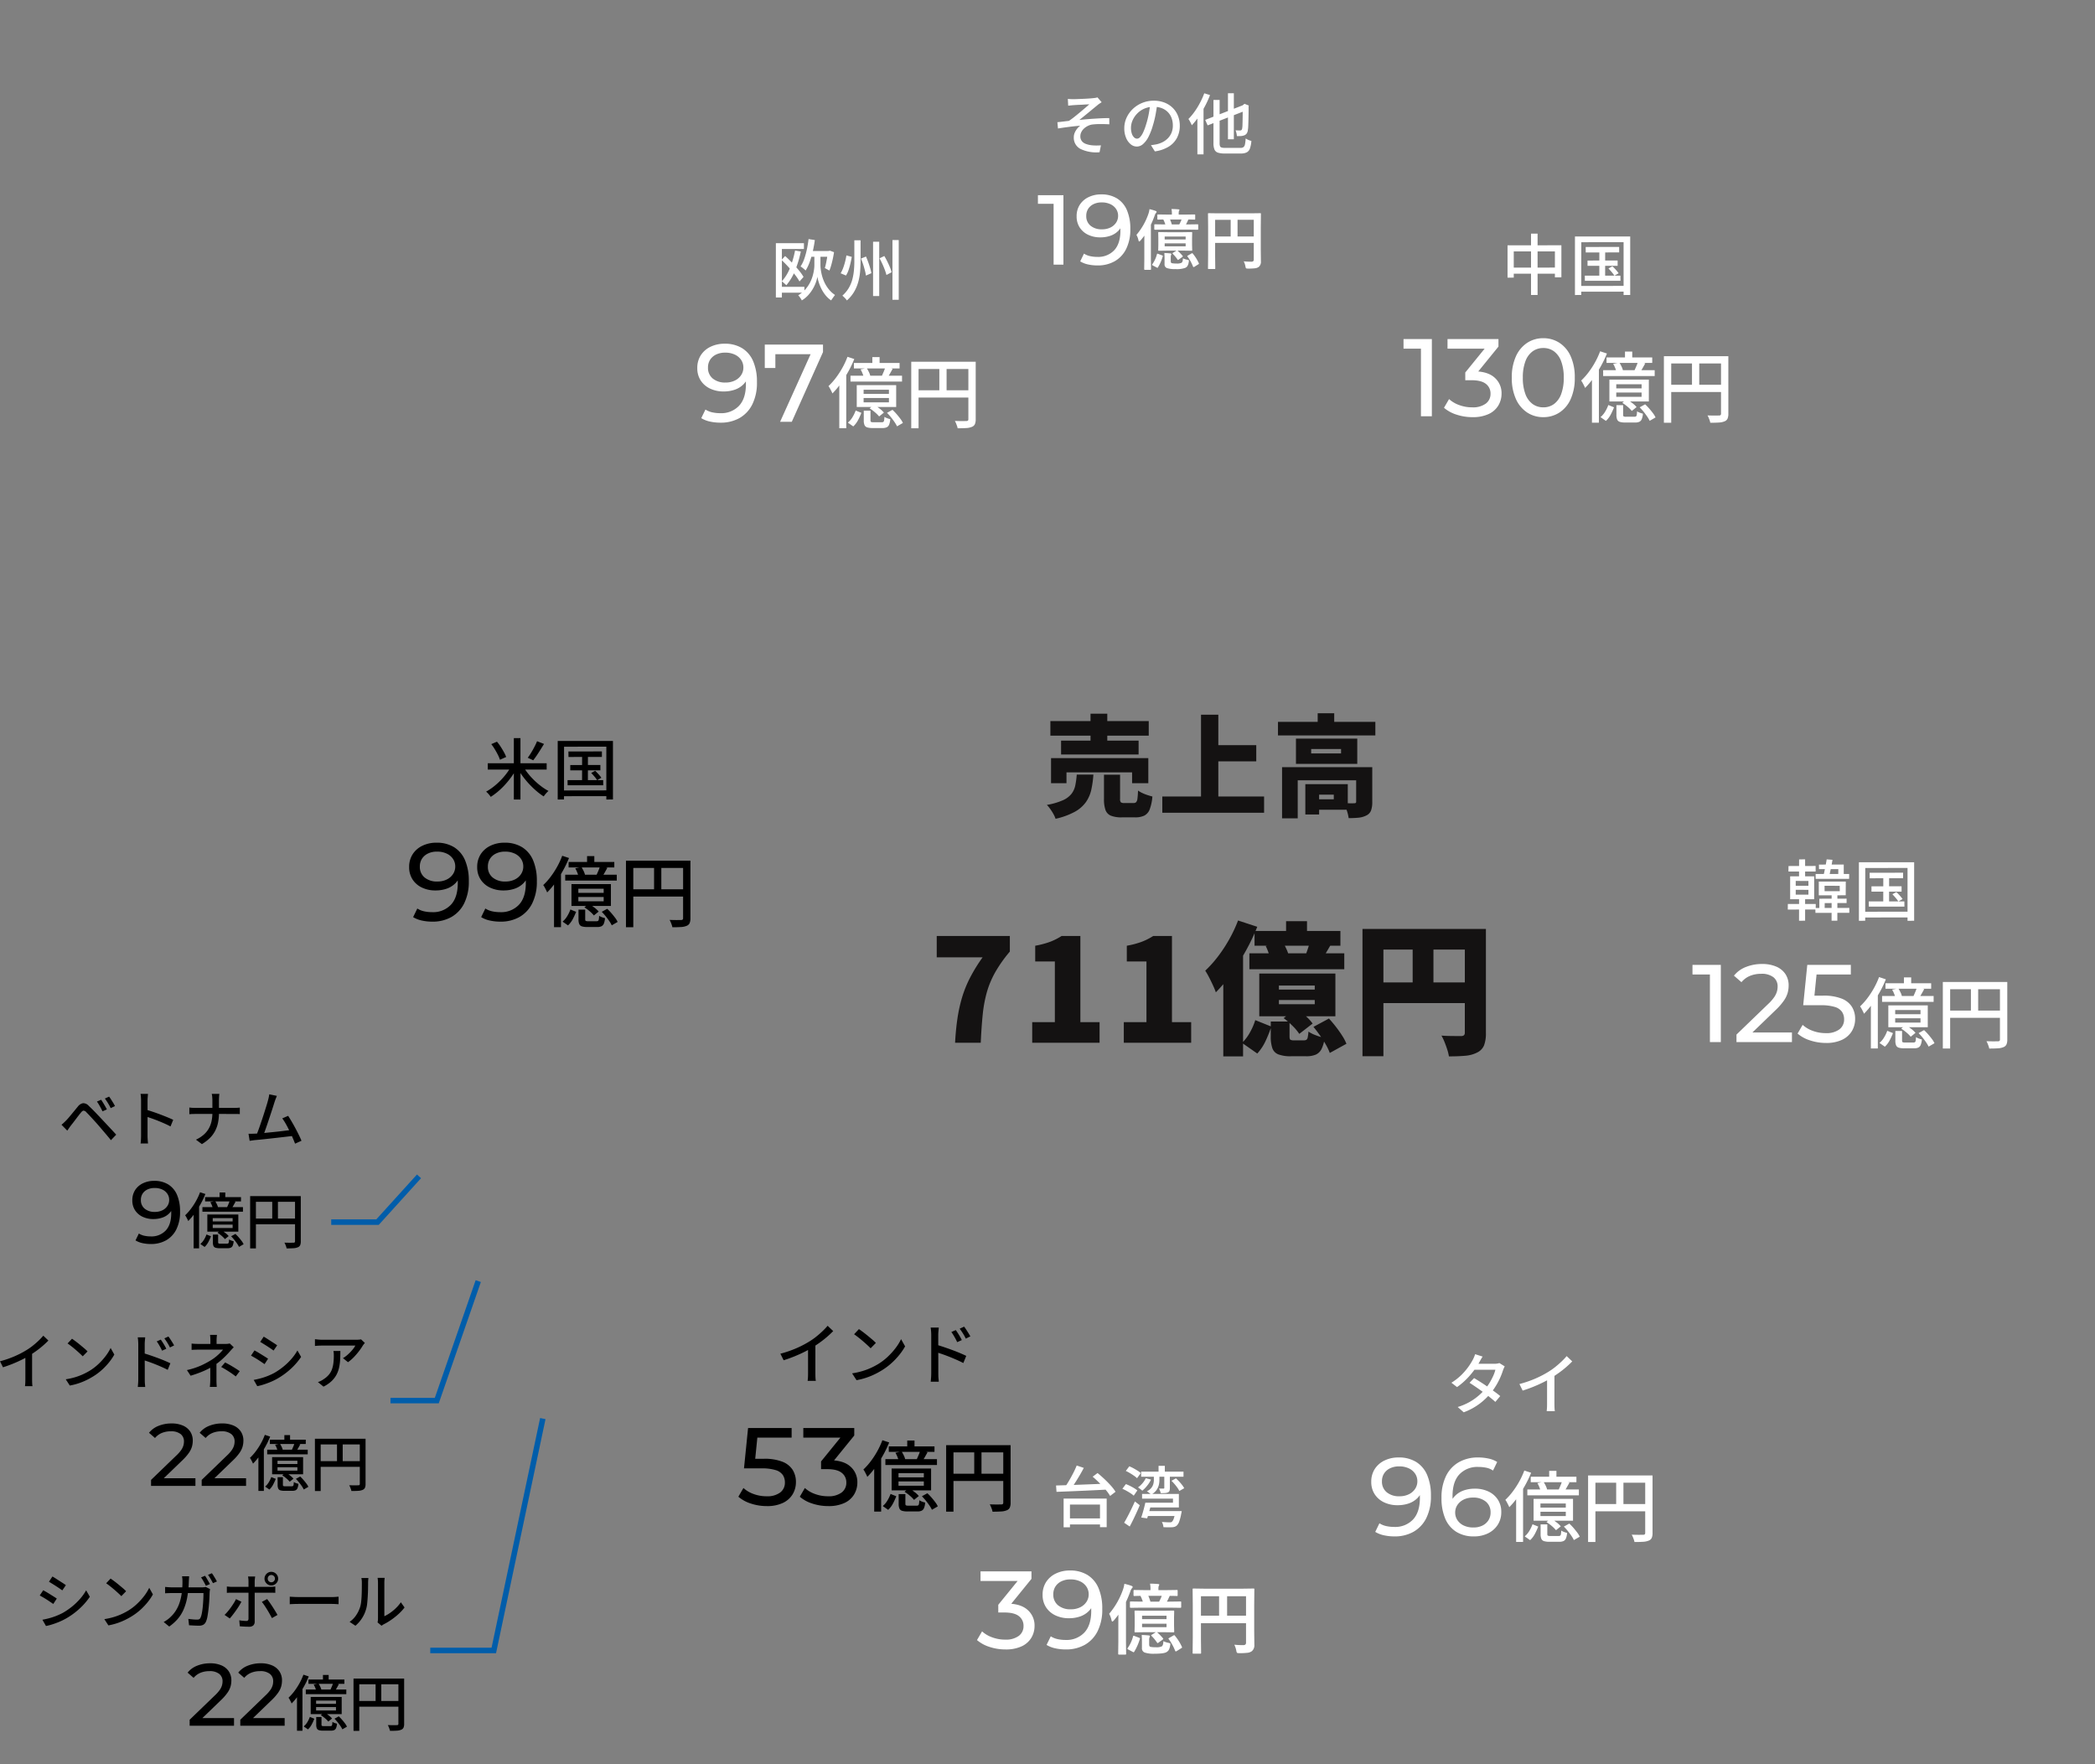 <svg xmlns="http://www.w3.org/2000/svg" width="759.948" height="640" viewBox="0 0 759.948 640"><rect x="0" y="0" width="759.948" height="640" fill="#808080" stroke="none"/><g transform="translate(47.978 -1567)"><rect width="640" height="640" transform="translate(71.97 1567)" fill="none"/><g transform="translate(-183.837 569.51)"><path d="M9.308,0q.26-4.784.858-8.814a54.512,54.512,0,0,1,1.69-7.67,42.1,42.1,0,0,1,2.912-7.176,60.25,60.25,0,0,1,4.524-7.332H2.652V-38.74h26.52v5.668a48.8,48.8,0,0,0-5.33,7.54A33.492,33.492,0,0,0,20.8-18.226a47.939,47.939,0,0,0-1.482,8.138q-.442,4.42-.7,10.088ZM37.284,0V-7.488H45.5v-22H38.376V-35.2a31.324,31.324,0,0,0,5.33-1.4,22.574,22.574,0,0,0,4.238-2.132h6.812V-7.488h6.968V0ZM70.512,0V-7.488h8.216v-22H71.6V-35.2a31.324,31.324,0,0,0,5.33-1.4,22.574,22.574,0,0,0,4.238-2.132h6.812V-7.488h6.968V0Zm58.864-44.1h7.592v6.344h-7.592Zm-11.44,3.536h31.148V-35.2H117.936Zm-1.872,8.112h34.424v5.772H116.064Zm5.928-2.652,6.344-1.144a22.944,22.944,0,0,1,1.222,2.366,11.244,11.244,0,0,1,.806,2.366l-6.656,1.248a22.9,22.9,0,0,0-.676-2.314A20.078,20.078,0,0,0,121.992-35.1Zm16.12-2.236,7.54,1.664q-.988,1.716-1.872,3.2T142.168-29.9l-5.824-1.612q.52-1.352,1.04-2.938A19.007,19.007,0,0,0,138.112-37.336ZM126.776-15.5v1.508h13V-15.5Zm0-5.252v1.456h13v-1.456Zm-7.124-4.368h27.612v15.5H119.652ZM118.2-8.216l5.824,2.34A46.456,46.456,0,0,1,121.966-.7a17.85,17.85,0,0,1-3.042,4.6L113.412.052a16.368,16.368,0,0,0,2.834-3.77A22.375,22.375,0,0,0,118.2-8.216Zm5.616.52h6.812V-2.34q0,.988.286,1.222a2.529,2.529,0,0,0,1.378.234h3.588a1.587,1.587,0,0,0,.884-.208,1.438,1.438,0,0,0,.468-.91,15.726,15.726,0,0,0,.26-2.054,12.042,12.042,0,0,0,2.73,1.352,19.654,19.654,0,0,0,3.146.936,12.41,12.41,0,0,1-1.144,4.056,4.33,4.33,0,0,1-2.106,2.028,8.827,8.827,0,0,1-3.458.572H131.2a12.42,12.42,0,0,1-4.628-.676,3.754,3.754,0,0,1-2.184-2.262,12.811,12.811,0,0,1-.572-4.238Zm4.68-1.248,4.524-3.432a30.509,30.509,0,0,1,3.38,2.6A15.529,15.529,0,0,1,139-6.968L134.16-3.224a17.237,17.237,0,0,0-2.418-2.886A29.418,29.418,0,0,0,128.492-8.944Zm10.816,3.172,5.616-3.016q1.248,1.352,2.5,2.964T149.708-2.6a16.5,16.5,0,0,1,1.56,2.964l-6.032,3.328a20.035,20.035,0,0,0-1.4-2.964A38.45,38.45,0,0,0,141.7-2.626Q140.5-4.316,139.308-5.772ZM111.956-44.356l6.968,2.288a75.687,75.687,0,0,1-4.134,8.684,85.654,85.654,0,0,1-5.2,8.268A53.755,53.755,0,0,1,103.9-18.3a25.775,25.775,0,0,0-.988-2.418q-.676-1.482-1.456-2.99a26.286,26.286,0,0,0-1.4-2.444,41.623,41.623,0,0,0,4.576-5.1,52.589,52.589,0,0,0,4.134-6.292A50.317,50.317,0,0,0,111.956-44.356ZM106.6-29.276l7.176-7.176V4.94H106.6Zm50.492-12.012h40.82V-33.8H164.684V4.888h-7.592Zm37.128,0h7.644v37.7a12.311,12.311,0,0,1-.676,4.524,5.045,5.045,0,0,1-2.5,2.6,11.312,11.312,0,0,1-4.264,1.17q-2.5.234-5.98.234a15.283,15.283,0,0,0-.6-2.47q-.442-1.378-.988-2.73a18.6,18.6,0,0,0-1.118-2.34q1.352.1,2.808.13t2.652.026h1.664a1.523,1.523,0,0,0,1.04-.286,1.257,1.257,0,0,0,.312-.962Zm-33.02,19.4h36.764V-14.4H161.2Zm14.092-15.236h7.54v18.98h-7.54Z" transform="translate(473 1375.746)" fill="#141212"/><path d="M2.16-31.44H37.84v5.28H2.16Zm3.88,7.08H34.16v5.04H6.04ZM2.4-18H37.68v9.08H31.8v-3.92H8v3.92H2.4ZM16.72-34.12H22.8v12.6H16.72ZM21.6-12h5.84v8.76a1.855,1.855,0,0,0,.28,1.26A2.065,2.065,0,0,0,29-1.72h3.32a1.3,1.3,0,0,0,.96-.32,2.39,2.39,0,0,0,.46-1.3q.14-.98.22-2.9a9.58,9.58,0,0,0,1.52.88,15.135,15.135,0,0,0,1.92.76q1,.32,1.76.52A16.782,16.782,0,0,1,38.2.54a4.207,4.207,0,0,1-1.96,2.3,7.543,7.543,0,0,1-3.36.64H28.12a10.333,10.333,0,0,1-4.04-.62A3.516,3.516,0,0,1,22.14.78a11.664,11.664,0,0,1-.54-3.94Zm-9.88-.04h6.04A36.258,36.258,0,0,1,17-6.54a12.54,12.54,0,0,1-1.96,4.5,12.168,12.168,0,0,1-4.02,3.5A26.719,26.719,0,0,1,4.04,4a9.488,9.488,0,0,0-.76-1.7A19.272,19.272,0,0,0,2.12.46,11.782,11.782,0,0,0,.88-1.04a24.351,24.351,0,0,0,5.8-1.68A8.3,8.3,0,0,0,9.82-5.06,7.531,7.531,0,0,0,11.2-8.14,30.459,30.459,0,0,0,11.72-12.04ZM60.08-22.72H76.84v5.88H60.08ZM42.76-4.08H79.68V1.8H42.76ZM56.8-33.76h6.28V-.8H56.8Zm27.92,2.6h35.32v4.92H84.72Zm14.4-3.12h6v5.6h-6ZM86.2-14.72h29v4.76H91.88V3.84H86.2Zm26.88,0h5.84V-2.08a8.9,8.9,0,0,1-.44,3.06,3.313,3.313,0,0,1-1.72,1.82,7.808,7.808,0,0,1-2.82.8q-1.58.16-3.58.16a15.1,15.1,0,0,0-.68-2.8,18.519,18.519,0,0,0-1.08-2.64q1.04.04,2.2.06t1.56-.02a.968.968,0,0,0,.56-.12.519.519,0,0,0,.16-.44ZM94.64-8.56h5v11h-5Zm2.48,0h12.92V.72H97.12v-3.8h7.84V-4.76H97.12Zm-.36-12.76v1.6H107.6v-1.6Zm-5.52-3.76h22.24v9.16H91.24Z" transform="translate(514.719 1290.5)" fill="#141212"/></g><g transform="translate(35 1333.193)"><path d="M-53.54,0V-26.4l1.72,1.88h-8.04V-28h10.28V0ZM-34.9.32A18.152,18.152,0,0,1-40.64-.6a12.827,12.827,0,0,1-4.54-2.48l1.84-3.16A10.717,10.717,0,0,0-39.7-4.08a13.559,13.559,0,0,0,4.8.84,7.8,7.8,0,0,0,4.86-1.34A4.33,4.33,0,0,0-28.3-8.2a4.325,4.325,0,0,0-1.66-3.54q-1.66-1.34-5.26-1.34h-2.24v-2.8l8.32-10.24.56,1.6H-43.9V-28h18.48v2.72l-8.28,10.2-2.08-1.24h1.32q5.08,0,7.62,2.28a7.451,7.451,0,0,1,2.54,5.8,8.325,8.325,0,0,1-1.16,4.32,7.993,7.993,0,0,1-3.5,3.1A13.555,13.555,0,0,1-34.9.32Zm25.76,0A10.5,10.5,0,0,1-15-1.36a11.428,11.428,0,0,1-4.08-4.88A18.184,18.184,0,0,1-20.58-14a18.184,18.184,0,0,1,1.5-7.76A11.428,11.428,0,0,1-15-26.64a10.5,10.5,0,0,1,5.86-1.68A10.529,10.529,0,0,1-3.3-26.64,11.246,11.246,0,0,1,.78-21.76,18.4,18.4,0,0,1,2.26-14,18.4,18.4,0,0,1,.78-6.24,11.246,11.246,0,0,1-3.3-1.36,10.529,10.529,0,0,1-9.14.32Zm0-3.56a6.416,6.416,0,0,0,3.86-1.2,7.8,7.8,0,0,0,2.6-3.6A16.438,16.438,0,0,0-1.74-14a16.438,16.438,0,0,0-.94-5.96,7.8,7.8,0,0,0-2.6-3.6,6.416,6.416,0,0,0-3.86-1.2,6.5,6.5,0,0,0-3.88,1.2,7.736,7.736,0,0,0-2.62,3.6A16.438,16.438,0,0,0-16.58-14a16.438,16.438,0,0,0,.94,5.96,7.736,7.736,0,0,0,2.62,3.6A6.5,6.5,0,0,0-9.14-3.24ZM20.476-23.464h2.632V-20.3H20.476Zm-6.692,2.128H30.36v1.988H13.784Zm-1.232,4.62h18.7v2.128h-18.7Zm3.64-2.3,2.24-.476A14.431,14.431,0,0,1,19.2-18.1a6.46,6.46,0,0,1,.518,1.386l-2.352.532a11.275,11.275,0,0,0-.462-1.372A9.615,9.615,0,0,0,16.192-19.012Zm8.988-.84,2.66.644q-.476.868-.952,1.708t-.9,1.456l-2.072-.588q.336-.728.714-1.624A10.476,10.476,0,0,0,25.18-19.852ZM17.312-8.624v1.568H26.5V-8.624Zm0-3v1.512H26.5V-11.62ZM14.82-13.3H29.128v7.924H14.82Zm-.392,9.212,2.072.84A23.476,23.476,0,0,1,15.31-.63a8.427,8.427,0,0,1-1.75,2.31L11.6.308a7.766,7.766,0,0,0,1.694-2.016A12.431,12.431,0,0,0,14.428-4.088Zm2.94.056H19.8v3.5q0,.448.2.574a1.979,1.979,0,0,0,.9.126h3a1.037,1.037,0,0,0,.56-.126.829.829,0,0,0,.28-.56,8.747,8.747,0,0,0,.112-1.274,4.682,4.682,0,0,0,.994.49,8.434,8.434,0,0,0,1.134.35,6.515,6.515,0,0,1-.42,1.988A1.82,1.82,0,0,1,25.684,2a3.571,3.571,0,0,1-1.512.266H20.588A6.46,6.46,0,0,1,18.6,2.03a1.527,1.527,0,0,1-.966-.854A4.329,4.329,0,0,1,17.368-.5Zm2.128-.84,1.6-1.288a19.429,19.429,0,0,1,2.03,1.372,8.891,8.891,0,0,1,1.554,1.456l-1.736,1.4a11.2,11.2,0,0,0-1.5-1.5A15.542,15.542,0,0,0,19.5-4.872Zm6.3,1.624L27.784-4.34a19.315,19.315,0,0,1,1.47,1.526Q30-1.96,30.626-1.12A8.016,8.016,0,0,1,31.564.42L29.436,1.652a11,11,0,0,0-.9-1.54q-.588-.868-1.3-1.75A20.641,20.641,0,0,0,25.8-3.248ZM11.46-23.576l2.464.812a39.033,39.033,0,0,1-2.2,4.606A45.159,45.159,0,0,1,9-13.846a28.644,28.644,0,0,1-3,3.57,8.181,8.181,0,0,0-.364-.812q-.252-.5-.532-1.022a5.313,5.313,0,0,0-.532-.826,24,24,0,0,0,2.66-2.982,30.762,30.762,0,0,0,2.38-3.654A28.617,28.617,0,0,0,11.46-23.576Zm-2.968,7.5,2.492-2.52.028.028V2.324H8.492Zm26.1-5.712H56.54v2.632H37.248v21.5h-2.66Zm20.72,0h2.66V-.924A4.416,4.416,0,0,1,57.674.868a1.967,1.967,0,0,1-1.106.98,6.042,6.042,0,0,1-2.016.42q-1.26.084-3.136.084a4.588,4.588,0,0,0-.224-.868q-.168-.476-.364-.952a5.866,5.866,0,0,0-.42-.84q.924.028,1.764.042t1.5,0q.658-.014.91-.014a.82.82,0,0,0,.56-.154.677.677,0,0,0,.168-.518ZM36.044-11.424H56.568v2.632H36.044Zm8.736-8.988h2.632v10.3H44.78Z" transform="translate(486 384.807)" fill="#fff"/><path d="M-22.128-16.008l19.536-.024V-4.416l-2.352.024V-13.8H-19.872v9.5l-2.256.024Zm1.176,8.088L-3.6-7.944v2.232H-20.952Zm7.344-12.336h2.376V1.992h-2.376ZM6.216-15.408l12.144-.024v1.992l-12.12.024Zm.672,4.92,10.92-.024v1.944H6.888ZM5.9-5.016H18.816l.024,1.872H5.928Zm5.28-9.792,2.112.024L13.272-4.008H11.16Zm3.288,7.2,1.44-.792a14.605,14.605,0,0,1,1.26,1.272,13.161,13.161,0,0,1,1,1.248l-1.536.888a10.046,10.046,0,0,0-.948-1.284Q15.048-7.032,14.472-7.608ZM2.328-19.224h20.04V1.992l-2.4.024V-17.16l-15.336.024L4.608,1.992l-2.28.024ZM3.552-1.272,21.072-1.3,21.1.792,3.576.816Z" transform="translate(486 338.807)" fill="#fff"/><path d="M-51.72,0V-26.4L-50-24.52h-8.04V-28h10.28V0Zm9.64,0V-2.72l11.4-11a16.039,16.039,0,0,0,2.26-2.54,7.159,7.159,0,0,0,1-2.04,6.816,6.816,0,0,0,.26-1.82,4.151,4.151,0,0,0-1.52-3.4,6.883,6.883,0,0,0-4.44-1.24,10.537,10.537,0,0,0-4.04.74,8.067,8.067,0,0,0-3.12,2.3L-43-24.08a10.235,10.235,0,0,1,4.3-3.14,15.6,15.6,0,0,1,5.94-1.1,12.654,12.654,0,0,1,5.08.94,7.507,7.507,0,0,1,3.34,2.7,7.293,7.293,0,0,1,1.18,4.16,10.141,10.141,0,0,1-.36,2.68,9.6,9.6,0,0,1-1.36,2.8,22.367,22.367,0,0,1-2.88,3.32l-10.16,9.8-.96-1.56h16.92V0ZM-9.64.32A18.152,18.152,0,0,1-15.38-.6a12.827,12.827,0,0,1-4.54-2.48l1.84-3.16a10.717,10.717,0,0,0,3.64,2.16,13.444,13.444,0,0,0,4.76.84A7.775,7.775,0,0,0-4.76-4.6,4.4,4.4,0,0,0-3.04-8.24a4.85,4.85,0,0,0-.76-2.72,4.8,4.8,0,0,0-2.62-1.78,16.709,16.709,0,0,0-5.1-.62h-6.36L-16.4-28H-.6v3.48H-14.92l2.08-1.96L-14-14.92l-2.08-1.92h5.4a17.653,17.653,0,0,1,6.76,1.08A7.66,7.66,0,0,1-.2-12.78,8.236,8.236,0,0,1,.96-8.4,8.506,8.506,0,0,1-.2-4.02,8.193,8.193,0,0,1-3.7-.86,13.159,13.159,0,0,1-9.64.32Zm28.3-23.784h2.632V-20.3H18.656Zm-6.692,2.128H28.54v1.988H11.964Zm-1.232,4.62h18.7v2.128h-18.7Zm3.64-2.3,2.24-.476a14.431,14.431,0,0,1,.77,1.386,6.46,6.46,0,0,1,.518,1.386l-2.352.532a11.275,11.275,0,0,0-.462-1.372A9.614,9.614,0,0,0,14.372-19.012Zm8.988-.84,2.66.644q-.476.868-.952,1.708t-.9,1.456L22.1-16.632q.336-.728.714-1.624A10.476,10.476,0,0,0,23.36-19.852ZM15.492-8.624v1.568h9.184V-8.624Zm0-3v1.512h9.184V-11.62ZM13-13.3H27.308v7.924H13Zm-.392,9.212,2.072.84A23.476,23.476,0,0,1,13.49-.63a8.427,8.427,0,0,1-1.75,2.31L9.78.308a7.766,7.766,0,0,0,1.694-2.016A12.431,12.431,0,0,0,12.608-4.088Zm2.94.056h2.436v3.5q0,.448.2.574a1.979,1.979,0,0,0,.9.126h3a1.037,1.037,0,0,0,.56-.126.829.829,0,0,0,.28-.56,8.747,8.747,0,0,0,.112-1.274,4.682,4.682,0,0,0,.994.49,8.434,8.434,0,0,0,1.134.35,6.515,6.515,0,0,1-.42,1.988A1.82,1.82,0,0,1,23.864,2a3.571,3.571,0,0,1-1.512.266H18.768A6.46,6.46,0,0,1,16.78,2.03a1.527,1.527,0,0,1-.966-.854A4.329,4.329,0,0,1,15.548-.5Zm2.128-.84,1.6-1.288A19.429,19.429,0,0,1,21.3-4.788a8.891,8.891,0,0,1,1.554,1.456l-1.736,1.4a11.2,11.2,0,0,0-1.5-1.5A15.542,15.542,0,0,0,17.676-4.872Zm6.3,1.624L25.964-4.34a19.315,19.315,0,0,1,1.47,1.526q.742.854,1.372,1.694A8.016,8.016,0,0,1,29.744.42L27.616,1.652a11,11,0,0,0-.9-1.54q-.588-.868-1.3-1.75A20.641,20.641,0,0,0,23.976-3.248ZM9.64-23.576l2.464.812a39.033,39.033,0,0,1-2.2,4.606,45.159,45.159,0,0,1-2.73,4.312,28.644,28.644,0,0,1-3,3.57,8.181,8.181,0,0,0-.364-.812q-.252-.5-.532-1.022a5.313,5.313,0,0,0-.532-.826,24,24,0,0,0,2.66-2.982,30.762,30.762,0,0,0,2.38-3.654A28.617,28.617,0,0,0,9.64-23.576Zm-2.968,7.5,2.492-2.52.028.028V2.324H6.672Zm26.1-5.712H54.72v2.632H35.428v21.5h-2.66Zm20.72,0h2.66V-.924A4.416,4.416,0,0,1,55.854.868a1.967,1.967,0,0,1-1.106.98,6.042,6.042,0,0,1-2.016.42q-1.26.084-3.136.084a4.588,4.588,0,0,0-.224-.868q-.168-.476-.364-.952a5.866,5.866,0,0,0-.42-.84q.924.028,1.764.042t1.5,0q.658-.014.91-.014a.82.82,0,0,0,.56-.154.677.677,0,0,0,.168-.518ZM34.224-11.424H54.748v2.632H34.224Zm8.736-8.988h2.632v10.3H42.96Z" transform="translate(589 611.807)" fill="#fff"/><path d="M-19.368-20.256l2.184-.024V-13.3h-2.208Zm0,13.152,2.184-.024v9.1l-2.208.024ZM-20.592-9.24v1.776h4.608V-9.216Zm0-3.216V-10.7h4.608v-1.728Zm-2.016-1.656H-13.9v8.3h-8.712Zm-.6-3.744,9.84-.024v2.016h-9.864Zm-.24,13.776H-13.32l-.024,1.992-10.128.024Zm11.28-14.3,9-.024v4.032L-5.16-14.4l.024-2.328h-7.008Zm-1.2,3.408H-1.2L-1.224-13.2H-13.368Zm-.1,12.336,12.312-.024V-.888L-13.44-.864Zm4.1-17.64,2.112.168q-.144.96-.36,2.016t-.42,2.028q-.2.972-.4,1.716h-2.112q.216-.792.42-1.812t.408-2.1Q-9.5-19.344-9.36-20.28Zm-.768,9.576.024,1.968h5.5l-.024-1.944Zm-2.088-1.512h9.792l-.024,4.968-9.768.024ZM-7.56-7.728h2.088l-.024,9.7H-7.584ZM-12.024-6l9.888-.024V-4.44l-7.944.024L-10.1-1.728h-1.92Zm18.24-9.408,12.144-.024v1.992l-12.12.024Zm.672,4.92,10.92-.024v1.944H6.888ZM5.9-5.016H18.816l.024,1.872H5.928Zm5.28-9.792,2.112.024L13.272-4.008H11.16Zm3.288,7.2,1.44-.792a14.605,14.605,0,0,1,1.26,1.272,13.161,13.161,0,0,1,1,1.248l-1.536.888a10.046,10.046,0,0,0-.948-1.284Q15.048-7.032,14.472-7.608ZM2.328-19.224h20.04V1.992l-2.4.024V-17.16l-15.336.024L4.608,1.992l-2.28.024ZM3.552-1.272,21.072-1.3,21.1.792,3.576.816Z" transform="translate(589 565.807)" fill="#fff"/><path d="M-41.68-28.32a11.871,11.871,0,0,1,6.42,1.64,10.293,10.293,0,0,1,3.98,4.74,18.841,18.841,0,0,1,1.36,7.58A17.491,17.491,0,0,1-31.6-6.32a11.623,11.623,0,0,1-4.64,4.96A13.782,13.782,0,0,1-43.16.32a17.561,17.561,0,0,1-3.78-.4,10.151,10.151,0,0,1-3.18-1.24l1.52-3.12a7.543,7.543,0,0,0,2.5,1.02,13.621,13.621,0,0,0,2.9.3,8.872,8.872,0,0,0,6.76-2.66q2.52-2.66,2.52-7.9,0-.84-.08-2a13.1,13.1,0,0,0-.36-2.28l1.32,1.36a7.119,7.119,0,0,1-1.86,3.1,8.225,8.225,0,0,1-3.12,1.88A12.272,12.272,0,0,1-42-11a11.2,11.2,0,0,1-4.92-1.04,8.222,8.222,0,0,1-3.4-2.94,8.048,8.048,0,0,1-1.24-4.5,8.369,8.369,0,0,1,1.3-4.7,8.584,8.584,0,0,1,3.56-3.06A11.493,11.493,0,0,1-41.68-28.32Zm.16,3.24a7.235,7.235,0,0,0-3.2.68,5.285,5.285,0,0,0-2.18,1.88,5.168,5.168,0,0,0-.78,2.88,4.9,4.9,0,0,0,1.72,3.94,6.935,6.935,0,0,0,4.64,1.46,7.55,7.55,0,0,0,3.38-.72,5.668,5.668,0,0,0,2.28-1.96,4.9,4.9,0,0,0,.82-2.76,4.9,4.9,0,0,0-.76-2.68,5.592,5.592,0,0,0-2.24-1.96A8,8,0,0,0-41.52-25.08ZM-14.32.32a11.817,11.817,0,0,1-6.36-1.64A10.37,10.37,0,0,1-24.7-6.06a18.6,18.6,0,0,1-1.38-7.58,17.491,17.491,0,0,1,1.68-8.04,11.551,11.551,0,0,1,4.68-4.96,13.84,13.84,0,0,1,6.88-1.68,17.754,17.754,0,0,1,3.82.4,9.667,9.667,0,0,1,3.14,1.24L-7.4-23.56A6.449,6.449,0,0,0-9.86-24.6a14.558,14.558,0,0,0-2.9-.28,8.922,8.922,0,0,0-6.8,2.66q-2.52,2.66-2.52,7.9,0,.84.08,2a11.042,11.042,0,0,0,.4,2.28l-1.36-1.36a7.455,7.455,0,0,1,1.9-3.1,8.225,8.225,0,0,1,3.12-1.88A12.143,12.143,0,0,1-14-17a11.3,11.3,0,0,1,4.96,1.04,8.222,8.222,0,0,1,3.4,2.94A8.048,8.048,0,0,1-4.4-8.52,8.3,8.3,0,0,1-5.72-3.84,8.7,8.7,0,0,1-9.28-.76,11.457,11.457,0,0,1-14.32.32Zm-.16-3.24a7.2,7.2,0,0,0,3.22-.68A5.4,5.4,0,0,0-9.08-5.5a5.1,5.1,0,0,0,.8-2.86A4.9,4.9,0,0,0-10-12.3a7,7,0,0,0-4.68-1.46,7.423,7.423,0,0,0-3.36.72A5.758,5.758,0,0,0-20.3-11.1a4.868,4.868,0,0,0-.82,2.78,4.935,4.935,0,0,0,.76,2.66,5.535,5.535,0,0,0,2.24,1.98A7.9,7.9,0,0,0-14.48-2.92ZM12.976-23.464h2.632V-20.3H12.976ZM6.284-21.336H22.86v1.988H6.284Zm-1.232,4.62h18.7v2.128H5.052Zm3.64-2.3,2.24-.476A14.431,14.431,0,0,1,11.7-18.1a6.46,6.46,0,0,1,.518,1.386l-2.352.532a11.275,11.275,0,0,0-.462-1.372A9.614,9.614,0,0,0,8.692-19.012Zm8.988-.84,2.66.644q-.476.868-.952,1.708t-.9,1.456l-2.072-.588q.336-.728.714-1.624A10.476,10.476,0,0,0,17.68-19.852ZM9.812-8.624v1.568H19V-8.624Zm0-3v1.512H19V-11.62ZM7.32-13.3H21.628v7.924H7.32ZM6.928-4.088,9-3.248A23.476,23.476,0,0,1,7.81-.63,8.427,8.427,0,0,1,6.06,1.68L4.1.308A7.766,7.766,0,0,0,5.794-1.708,12.431,12.431,0,0,0,6.928-4.088Zm2.94.056H12.3v3.5q0,.448.2.574a1.979,1.979,0,0,0,.9.126h3a1.037,1.037,0,0,0,.56-.126.829.829,0,0,0,.28-.56,8.747,8.747,0,0,0,.112-1.274,4.682,4.682,0,0,0,.994.49,8.434,8.434,0,0,0,1.134.35,6.515,6.515,0,0,1-.42,1.988A1.82,1.82,0,0,1,18.184,2a3.571,3.571,0,0,1-1.512.266H13.088A6.46,6.46,0,0,1,11.1,2.03a1.527,1.527,0,0,1-.966-.854A4.329,4.329,0,0,1,9.868-.5ZM12-4.872l1.6-1.288a19.429,19.429,0,0,1,2.03,1.372,8.891,8.891,0,0,1,1.554,1.456l-1.736,1.4a11.2,11.2,0,0,0-1.5-1.5A15.542,15.542,0,0,0,12-4.872Zm6.3,1.624L20.284-4.34a19.315,19.315,0,0,1,1.47,1.526q.742.854,1.372,1.694A8.016,8.016,0,0,1,24.064.42L21.936,1.652a11,11,0,0,0-.9-1.54q-.588-.868-1.3-1.75A20.641,20.641,0,0,0,18.3-3.248ZM3.96-23.576l2.464.812a39.032,39.032,0,0,1-2.2,4.606A45.159,45.159,0,0,1,1.5-13.846a28.644,28.644,0,0,1-3,3.57,8.182,8.182,0,0,0-.364-.812q-.252-.5-.532-1.022a5.313,5.313,0,0,0-.532-.826,24,24,0,0,0,2.66-2.982,30.762,30.762,0,0,0,2.38-3.654A28.617,28.617,0,0,0,3.96-23.576Zm-2.968,7.5,2.492-2.52.028.028V2.324H.992Zm26.1-5.712H49.04v2.632H29.748v21.5h-2.66Zm20.72,0h2.66V-.924A4.416,4.416,0,0,1,50.174.868a1.967,1.967,0,0,1-1.106.98,6.042,6.042,0,0,1-2.016.42q-1.26.084-3.136.084a4.588,4.588,0,0,0-.224-.868q-.168-.476-.364-.952a5.866,5.866,0,0,0-.42-.84q.924.028,1.764.042t1.5,0q.658-.014.91-.014a.82.82,0,0,0,.56-.154.677.677,0,0,0,.168-.518ZM28.544-11.424H49.068v2.632H28.544Zm8.736-8.988h2.632v10.3H37.28Z" transform="translate(466 790.807)" fill="#fff"/><path d="M-14.256-11.112q1.128.672,2.424,1.5T-9.24-7.884q1.3.9,2.46,1.74t2,1.56L-6.552-2.472q-.816-.744-1.956-1.656T-10.956-6q-1.308-.96-2.592-1.836t-2.364-1.572ZM-3.144-15.36a6.523,6.523,0,0,0-.348.708q-.18.42-.3.78a24.7,24.7,0,0,1-.972,2.544,25.711,25.711,0,0,1-1.464,2.82A24.447,24.447,0,0,1-8.136-5.76,24.361,24.361,0,0,1-12.2-1.86,22.655,22.655,0,0,1-18.024,1.3l-2.184-1.92A21.189,21.189,0,0,0-16.02-2.376,20.215,20.215,0,0,0-12.768-4.62,21.772,21.772,0,0,0-10.3-7.08a18.316,18.316,0,0,0,1.644-2.3,23.5,23.5,0,0,0,1.32-2.5,12.733,12.733,0,0,0,.8-2.256H-15.1l.912-2.16h7.3a6.626,6.626,0,0,0,.984-.072,4.392,4.392,0,0,0,.816-.192Zm-8.016-3.552q-.36.528-.708,1.152t-.54.984a30.592,30.592,0,0,1-1.956,2.952,28.738,28.738,0,0,1-2.724,3.156,24.31,24.31,0,0,1-3.36,2.82l-2.04-1.584A20.17,20.17,0,0,0-18.9-12.216a22.617,22.617,0,0,0,2.508-2.9,23.5,23.5,0,0,0,1.584-2.5,8.887,8.887,0,0,0,.492-1,8.73,8.73,0,0,0,.42-1.164ZM2.184-8.952a39.959,39.959,0,0,0,5.82-2,36.1,36.1,0,0,0,4.644-2.412A23.882,23.882,0,0,0,15.132-15.1q1.212-.96,2.292-1.992a26.676,26.676,0,0,0,1.9-1.992l2.016,1.92q-1.056,1.08-2.28,2.136T16.476-13q-1.356.972-2.772,1.836-1.32.816-3,1.644T7.152-7.932Q5.28-7.176,3.36-6.576ZM12.216-12.12l2.664-.7V-1.944q0,.48.012,1.044T14.94.144a4.167,4.167,0,0,0,.108.744H12.072q.024-.264.072-.744T12.2-.9q.012-.564.012-1.044Z" transform="translate(466 744.807)" fill="#fff"/><path d="M-41.3.32A18.152,18.152,0,0,1-47.04-.6a12.827,12.827,0,0,1-4.54-2.48l1.84-3.16A10.717,10.717,0,0,0-46.1-4.08a13.559,13.559,0,0,0,4.8.84,7.8,7.8,0,0,0,4.86-1.34A4.33,4.33,0,0,0-34.7-8.2a4.325,4.325,0,0,0-1.66-3.54q-1.66-1.34-5.26-1.34h-2.24v-2.8l8.32-10.24.56,1.6H-50.3V-28h18.48v2.72l-8.28,10.2-2.08-1.24h1.32q5.08,0,7.62,2.28a7.451,7.451,0,0,1,2.54,5.8,8.325,8.325,0,0,1-1.16,4.32,7.993,7.993,0,0,1-3.5,3.1A13.555,13.555,0,0,1-41.3.32Zm23.4-28.64a11.871,11.871,0,0,1,6.42,1.64A10.293,10.293,0,0,1-7.5-21.94a18.841,18.841,0,0,1,1.36,7.58A17.491,17.491,0,0,1-7.82-6.32a11.623,11.623,0,0,1-4.64,4.96A13.782,13.782,0,0,1-19.38.32a17.561,17.561,0,0,1-3.78-.4,10.151,10.151,0,0,1-3.18-1.24l1.52-3.12a7.543,7.543,0,0,0,2.5,1.02,13.621,13.621,0,0,0,2.9.3,8.872,8.872,0,0,0,6.76-2.66q2.52-2.66,2.52-7.9,0-.84-.08-2a13.1,13.1,0,0,0-.36-2.28l1.32,1.36a7.119,7.119,0,0,1-1.86,3.1,8.225,8.225,0,0,1-3.12,1.88,12.272,12.272,0,0,1-3.98.62,11.2,11.2,0,0,1-4.92-1.04,8.222,8.222,0,0,1-3.4-2.94,8.048,8.048,0,0,1-1.24-4.5,8.369,8.369,0,0,1,1.3-4.7,8.584,8.584,0,0,1,3.56-3.06A11.493,11.493,0,0,1-17.9-28.32Zm.16,3.24a7.235,7.235,0,0,0-3.2.68,5.285,5.285,0,0,0-2.18,1.88,5.168,5.168,0,0,0-.78,2.88,4.9,4.9,0,0,0,1.72,3.94,6.935,6.935,0,0,0,4.64,1.46,7.55,7.55,0,0,0,3.38-.72,5.668,5.668,0,0,0,2.28-1.96,4.9,4.9,0,0,0,.82-2.76,4.9,4.9,0,0,0-.76-2.68,5.592,5.592,0,0,0-2.24-1.96A8,8,0,0,0-17.74-25.08ZM13.294-5.934H9.507L5.87-5.879q-.219,0-.26-.055a.647.647,0,0,1-.041-.287l.055-2.174v-2.857l-.055-2.187a.5.5,0,0,1,.055-.3.471.471,0,0,1,.246-.041l3.637.055h6.521l3.609-.055q.219,0,.273.068a.552.552,0,0,1,.041.273L19.9-11.252v2.857l.055,2.174a.52.52,0,0,1-.048.287q-.048.055-.267.055l-3.609-.055h-2.3a18.806,18.806,0,0,1,2.133,2.188.438.438,0,0,1,.123.232q0,.109-.26.3L14.264-2.16a.719.719,0,0,1-.328.178q-.082,0-.205-.191a16.357,16.357,0,0,0-2.01-2.42q-.123-.123-.123-.191t.287-.26Zm3.883-1.818V-9.01H8.3v1.258ZM8.3-11.908v1.244h8.873v-1.244Zm-.191-2.926-3.9.055q-.314,0-.314-.273v-1.7q0-.232.068-.287a.427.427,0,0,1,.246-.041l3.9.055h.465a12.913,12.913,0,0,0-.861-2.092q-.957.014-1.709.041l-.533.014q-.273,0-.273-.314v-1.559q0-.314.273-.314l3.76.055h2.119v-.424a8.835,8.835,0,0,0-.164-1.928q1.326,0,2.912.137.451.041.451.246a1.612,1.612,0,0,1-.205.479,3.024,3.024,0,0,0-.109,1.039v.451h2.912l3.76-.055q.219,0,.26.055a.51.51,0,0,1,.041.26v1.559q0,.232-.055.273a.471.471,0,0,1-.246.041q-.041,0-.342-.014-1-.027-2.215-.041l-.137.246q-.547,1.23-.9,1.846h1.012l3.869-.055q.219,0,.26.068a.51.51,0,0,1,.041.26v1.7q0,.273-.3.273l-3.869-.055Zm7.328-4.279H10.573a13.835,13.835,0,0,1,.752,2.092H14.5A20.637,20.637,0,0,0,15.44-19.113ZM-3.646-12.605a27.511,27.511,0,0,0,5.072-8.928,9.945,9.945,0,0,0,.451-1.955,20.132,20.132,0,0,1,2.543.725q.479.178.479.424a.86.86,0,0,1-.314.506,3.63,3.63,0,0,0-.561,1.176Q3.2-18.43,2.466-16.912V-2.379L2.52,1.873q0,.219-.068.273a.427.427,0,0,1-.246.041h-2.3q-.273,0-.273-.314L-.31-2.379v-6.07q0-2.5.027-3.842-.711.971-1.682,2.119-.369.369-.506.369-.191,0-.314-.479A7.63,7.63,0,0,0-3.646-12.605ZM8.167-4.922q1.162.027,2.543.164.424.041.424.273a.642.642,0,0,1-.123.4,2.844,2.844,0,0,0-.137,1.094v1.572q0,.656.479.807a9.891,9.891,0,0,0,1.928.137,4.586,4.586,0,0,0,2.133-.3q.588-.342.615-1.914a6.82,6.82,0,0,0,1.859.615,2.127,2.127,0,0,1,.547.178.257.257,0,0,1,.123.246A3.66,3.66,0,0,1,18.5-1.2,4.733,4.733,0,0,1,17.956.561a2.4,2.4,0,0,1-.834.752q-.971.561-4.334.561A10.162,10.162,0,0,1,9.26,1.449,1.619,1.619,0,0,1,8.249-.219V-2.83Q8.249-3.746,8.167-4.922ZM20.2-4.676A17.631,17.631,0,0,1,22.727-.67a.544.544,0,0,1,.082.232q0,.15-.314.328L20.882.9a.8.8,0,0,1-.342.137q-.15,0-.26-.273A18.458,18.458,0,0,0,18-3.391a.438.438,0,0,1-.123-.232q0-.1.287-.246l1.5-.861a.7.7,0,0,1,.3-.123Q20.075-4.854,20.2-4.676Zm-14.67.109,1.682.643q.328.123.328.26A.524.524,0,0,1,7.5-3.5,19.25,19.25,0,0,1,5.473,1.121q-.123.219-.219.219a.672.672,0,0,1-.287-.109L3.286.342Q2.971.164,2.971.055a.5.5,0,0,1,.1-.219A12.936,12.936,0,0,0,5.022-4.375q.055-.273.205-.273A.932.932,0,0,1,5.528-4.566Zm36.23,3.172a30.974,30.974,0,0,0,3.158.15,1.219,1.219,0,0,0,.889-.246A.989.989,0,0,0,46.01-2.2v-7H29.659V-3.24l.055,4.785q0,.232-.068.273a.51.51,0,0,1-.26.041H26.938a.411.411,0,0,1-.253-.048.445.445,0,0,1-.048-.267l.055-5.482v-11.99l-.055-5.51a.5.5,0,0,1,.055-.3.51.51,0,0,1,.26-.041l3.8.055H44.944l3.773-.055q.232,0,.273.068a.552.552,0,0,1,.041.273l-.055,5.619v9.584l.055,4.854a2.782,2.782,0,0,1-.9,2.324,3.23,3.23,0,0,1-1.559.588,23.617,23.617,0,0,1-2.994.137q-.711,0-.848-.15a1.829,1.829,0,0,1-.246-.752A8.013,8.013,0,0,0,41.759-1.395ZM46.01-18.977H39.147v7.055H46.01ZM29.659-11.922h6.576v-7.055H29.659Z" transform="translate(323 831.807)" fill="#fff"/><path d="M-19.128-1.2H-5.76V.984H-19.128ZM-20.16-8.4H-4.536V1.968H-6.96V-6.24h-10.9V2.016h-2.3Zm4.752-12,2.568.864q-.744,1.44-1.644,2.952t-1.788,2.88q-.888,1.368-1.7,2.424l-2.016-.84q.792-1.08,1.644-2.508t1.632-2.94Q-15.936-19.08-15.408-20.4Zm5.784,4.056,1.776-1.32q1.224.984,2.484,2.172t2.34,2.388a15.087,15.087,0,0,1,1.7,2.232L-3.288-9.36A15.944,15.944,0,0,0-4.9-11.6q-1.032-1.236-2.268-2.472T-9.624-16.344ZM-22.9-13.152q1.776-.048,3.984-.12t4.692-.168q2.484-.1,5.064-.2t5.1-.228l-.1,2.184q-2.52.144-5.076.264t-4.992.228q-2.436.108-4.608.192t-3.9.156Zm39.264-3.6h2.016v4.512a3.152,3.152,0,0,1-.132,1.02,1.056,1.056,0,0,1-.588.588,3.264,3.264,0,0,1-1.08.228q-.624.036-1.512.036a4.642,4.642,0,0,0-.252-.84q-.18-.456-.372-.84.576.024,1.02.024h.612q.288,0,.288-.264Zm2.592,1.9,1.632-.888a15.88,15.88,0,0,1,1.176,1.152q.576.624,1.068,1.26a7.25,7.25,0,0,1,.756,1.164L21.816-11.16a7.454,7.454,0,0,0-.7-1.176q-.456-.648-1.02-1.308T18.96-14.856ZM9.648-3.864H21v1.776H9.648ZM10.2-6.912h9.312V-8.376H8.3v-1.7H21.648v4.9H10.2Zm-.72,0h2.232q-.216.936-.492,1.968t-.552,1.992q-.276.96-.516,1.728l-2.16-.312q.384-1.1.792-2.58T9.48-6.912ZM20.4-3.864h2.28l-.048.336a4,4,0,0,1-.12.576,17.066,17.066,0,0,1-.756,2.928,3.626,3.626,0,0,1-.9,1.44,2.415,2.415,0,0,1-.768.42,3.648,3.648,0,0,1-.96.156q-.456.024-1.284.024t-1.788-.048a4.256,4.256,0,0,0-.18-.96,4.17,4.17,0,0,0-.4-.936q.864.072,1.656.108t1.1.036A3.015,3.015,0,0,0,18.768.18a.9.9,0,0,0,.36-.156,2.9,2.9,0,0,0,.66-1.14,13.44,13.44,0,0,0,.588-2.508ZM7.968-18.168h15.36v1.848H7.968ZM14.28-20.28h2.28v3.144H14.28ZM9.648-15.792l1.9.5a11.026,11.026,0,0,1-1.392,2.208,12.07,12.07,0,0,1-1.776,1.824,5.4,5.4,0,0,0-.456-.4q-.288-.228-.588-.444t-.516-.36a8.715,8.715,0,0,0,1.632-1.5A8.413,8.413,0,0,0,9.648-15.792ZM2.4-18.432l1.272-1.68a14.149,14.149,0,0,1,1.512.72q.792.432,1.5.876a6.494,6.494,0,0,1,1.14.876L6.48-15.792a8.319,8.319,0,0,0-1.092-.888q-.684-.48-1.464-.948A14.854,14.854,0,0,0,2.4-18.432Zm-1.248,6.48,1.272-1.7A14.757,14.757,0,0,1,3.936-13q.792.4,1.5.828a8.031,8.031,0,0,1,1.14.816l-1.3,1.9a8.2,8.2,0,0,0-1.128-.864q-.7-.456-1.476-.888A15.626,15.626,0,0,0,1.152-11.952ZM1.8.36q.552-.936,1.224-2.208T4.392-4.56q.7-1.44,1.3-2.808L7.464-6q-.528,1.272-1.14,2.616T5.076-.732Q4.44.576,3.816,1.728ZM12.576-16.92h2.016v1.9a7.553,7.553,0,0,1-.216,1.68,5.45,5.45,0,0,1-.852,1.86,5.2,5.2,0,0,1-1.908,1.6,4.338,4.338,0,0,0-.456-.384l-.576-.432a3,3,0,0,0-.552-.336,4.725,4.725,0,0,0,1.668-1.3,3.876,3.876,0,0,0,.708-1.452,5.917,5.917,0,0,0,.168-1.308Z" transform="translate(323 785.807)" fill="#fff"/><path d="M-39.86.32A18.152,18.152,0,0,1-45.6-.6a12.827,12.827,0,0,1-4.54-2.48l1.84-3.16a10.717,10.717,0,0,0,3.64,2.16,13.444,13.444,0,0,0,4.76.84A7.775,7.775,0,0,0-34.98-4.6a4.4,4.4,0,0,0,1.72-3.64,4.85,4.85,0,0,0-.76-2.72,4.8,4.8,0,0,0-2.62-1.78,16.709,16.709,0,0,0-5.1-.62H-48.1L-46.62-28h15.8v3.48H-45.14l2.08-1.96-1.16,11.56-2.08-1.92h5.4a17.653,17.653,0,0,1,6.76,1.08,7.66,7.66,0,0,1,3.72,2.98A8.236,8.236,0,0,1-29.26-8.4a8.506,8.506,0,0,1-1.16,4.38,8.193,8.193,0,0,1-3.5,3.16A13.159,13.159,0,0,1-39.86.32Zm22.28,0A18.152,18.152,0,0,1-23.32-.6a12.827,12.827,0,0,1-4.54-2.48l1.84-3.16a10.717,10.717,0,0,0,3.64,2.16,13.559,13.559,0,0,0,4.8.84,7.8,7.8,0,0,0,4.86-1.34A4.33,4.33,0,0,0-10.98-8.2a4.325,4.325,0,0,0-1.66-3.54q-1.66-1.34-5.26-1.34h-2.24v-2.8l8.32-10.24.56,1.6H-26.58V-28H-8.1v2.72l-8.28,10.2-2.08-1.24h1.32q5.08,0,7.62,2.28a7.451,7.451,0,0,1,2.54,5.8A8.325,8.325,0,0,1-8.14-3.92a7.993,7.993,0,0,1-3.5,3.1A13.555,13.555,0,0,1-17.58.32Zm28.7-23.784h2.632V-20.3H11.116ZM4.424-21.336H21v1.988H4.424Zm-1.232,4.62H21.9v2.128H3.192Zm3.64-2.3,2.24-.476a14.431,14.431,0,0,1,.77,1.386,6.46,6.46,0,0,1,.518,1.386l-2.352.532a11.275,11.275,0,0,0-.462-1.372A9.614,9.614,0,0,0,6.832-19.012Zm8.988-.84,2.66.644Q18-18.34,17.528-17.5t-.9,1.456l-2.072-.588q.336-.728.714-1.624A10.476,10.476,0,0,0,15.82-19.852ZM7.952-8.624v1.568h9.184V-8.624Zm0-3v1.512h9.184V-11.62ZM5.46-13.3H19.768v7.924H5.46ZM5.068-4.088l2.072.84A23.476,23.476,0,0,1,5.95-.63,8.427,8.427,0,0,1,4.2,1.68L2.24.308A7.766,7.766,0,0,0,3.934-1.708,12.431,12.431,0,0,0,5.068-4.088Zm2.94.056h2.436v3.5q0,.448.2.574a1.979,1.979,0,0,0,.9.126h3a1.037,1.037,0,0,0,.56-.126.829.829,0,0,0,.28-.56,8.747,8.747,0,0,0,.112-1.274,4.682,4.682,0,0,0,.994.49,8.434,8.434,0,0,0,1.134.35,6.515,6.515,0,0,1-.42,1.988A1.82,1.82,0,0,1,16.324,2a3.571,3.571,0,0,1-1.512.266H11.228A6.46,6.46,0,0,1,9.24,2.03a1.527,1.527,0,0,1-.966-.854A4.329,4.329,0,0,1,8.008-.5Zm2.128-.84,1.6-1.288a19.429,19.429,0,0,1,2.03,1.372,8.891,8.891,0,0,1,1.554,1.456l-1.736,1.4a11.2,11.2,0,0,0-1.5-1.5A15.542,15.542,0,0,0,10.136-4.872Zm6.3,1.624L18.424-4.34a19.315,19.315,0,0,1,1.47,1.526q.742.854,1.372,1.694A8.016,8.016,0,0,1,22.2.42L20.076,1.652a11,11,0,0,0-.9-1.54q-.588-.868-1.3-1.75A20.641,20.641,0,0,0,16.436-3.248ZM2.1-23.576l2.464.812a39.032,39.032,0,0,1-2.2,4.606,45.159,45.159,0,0,1-2.73,4.312,28.644,28.644,0,0,1-3,3.57,8.181,8.181,0,0,0-.364-.812q-.252-.5-.532-1.022a5.313,5.313,0,0,0-.532-.826,24,24,0,0,0,2.66-2.982,30.762,30.762,0,0,0,2.38-3.654A28.617,28.617,0,0,0,2.1-23.576Zm-2.968,7.5,2.492-2.52.028.028V2.324H-.868Zm26.1-5.712H47.18v2.632H27.888v21.5h-2.66Zm20.72,0h2.66V-.924A4.416,4.416,0,0,1,48.314.868a1.967,1.967,0,0,1-1.106.98,6.042,6.042,0,0,1-2.016.42q-1.26.084-3.136.084a4.588,4.588,0,0,0-.224-.868q-.168-.476-.364-.952a5.866,5.866,0,0,0-.42-.84q.924.028,1.764.042t1.5,0q.658-.014.91-.014a.82.82,0,0,0,.56-.154.677.677,0,0,0,.168-.518ZM26.684-11.424H47.208v2.632H26.684Zm8.736-8.988h2.632v10.3H35.42Z" transform="translate(235 779.807)"/><path d="M-34.9-8.952a39.959,39.959,0,0,0,5.82-2,36.1,36.1,0,0,0,4.644-2.412A23.882,23.882,0,0,0-21.948-15.1q1.212-.96,2.292-1.992a26.676,26.676,0,0,0,1.9-1.992l2.016,1.92q-1.056,1.08-2.28,2.136T-20.6-13q-1.356.972-2.772,1.836-1.32.816-3,1.644t-3.552,1.584q-1.872.756-3.792,1.356Zm10.032-3.168,2.664-.7V-1.944q0,.48.012,1.044T-22.14.144a4.167,4.167,0,0,0,.108.744h-2.976q.024-.264.072-.744t.06-1.044q.012-.564.012-1.044Zm18.456-5.76q.648.432,1.488,1.068T-3.2-15.456q.876.72,1.668,1.392a13.875,13.875,0,0,1,1.272,1.2l-1.9,1.944q-.456-.48-1.2-1.164t-1.6-1.416q-.852-.732-1.692-1.392T-8.16-16.008ZM-8.88-1.824a27.209,27.209,0,0,0,3.72-.828A24.145,24.145,0,0,0-2.028-3.828,26.482,26.482,0,0,0,.552-5.184,21.3,21.3,0,0,0,4.092-7.9a25.289,25.289,0,0,0,2.844-3.168A18.217,18.217,0,0,0,8.88-14.232l1.464,2.616A21.782,21.782,0,0,1,8.22-8.5,26.158,26.158,0,0,1,5.376-5.508,23.685,23.685,0,0,1,1.92-2.928,29.6,29.6,0,0,1-.708-1.488,25.618,25.618,0,0,1-3.78-.24,25.026,25.026,0,0,1-7.272.648Zm37.608-15.7q.336.456.744,1.092t.792,1.3q.384.66.648,1.236l-1.68.744q-.312-.7-.648-1.308t-.7-1.212q-.36-.6-.768-1.152Zm3.024-1.248q.336.432.744,1.056t.816,1.284q.408.66.7,1.188l-1.656.816q-.336-.7-.684-1.3T30.936-16.9q-.384-.576-.792-1.128ZM19.824-1.872V-15.744q0-.576-.06-1.332t-.156-1.356H22.56q-.048.576-.12,1.308t-.072,1.38q0,.792,0,2.04t0,2.688q0,1.44.012,2.892t.012,2.748v3.5q0,.36.012.912T22.476.168q.06.576.084,1.032H19.632q.072-.648.132-1.512T19.824-1.872Zm2.016-10.3q1.176.336,2.628.828T27.42-10.3q1.5.552,2.832,1.116T32.52-8.16L31.464-5.568Q30.456-6.1,29.2-6.66t-2.58-1.092q-1.32-.528-2.556-.96t-2.22-.744Z" transform="translate(235 733.807)"/><path d="M-39.184,0V-2.176l9.12-8.8a12.831,12.831,0,0,0,1.808-2.032,5.728,5.728,0,0,0,.8-1.632,5.453,5.453,0,0,0,.208-1.456,3.321,3.321,0,0,0-1.216-2.72,5.507,5.507,0,0,0-3.552-.992,8.43,8.43,0,0,0-3.232.592,6.454,6.454,0,0,0-2.5,1.84l-2.176-1.888a8.188,8.188,0,0,1,3.44-2.512,12.48,12.48,0,0,1,4.752-.88,10.123,10.123,0,0,1,4.064.752,6.006,6.006,0,0,1,2.672,2.16,5.835,5.835,0,0,1,.944,3.328,8.113,8.113,0,0,1-.288,2.144,7.679,7.679,0,0,1-1.088,2.24,17.893,17.893,0,0,1-2.3,2.656l-8.128,7.84-.768-1.248h13.536V0Zm18.368,0V-2.176l9.12-8.8a12.831,12.831,0,0,0,1.808-2.032,5.728,5.728,0,0,0,.8-1.632A5.453,5.453,0,0,0-8.88-16.1a3.321,3.321,0,0,0-1.216-2.72,5.507,5.507,0,0,0-3.552-.992,8.43,8.43,0,0,0-3.232.592,6.454,6.454,0,0,0-2.5,1.84l-2.176-1.888a8.188,8.188,0,0,1,3.44-2.512,12.48,12.48,0,0,1,4.752-.88A10.123,10.123,0,0,1-9.3-21.9a6.006,6.006,0,0,1,2.672,2.16,5.835,5.835,0,0,1,.944,3.328,8.113,8.113,0,0,1-.288,2.144,7.679,7.679,0,0,1-1.088,2.24,17.893,17.893,0,0,1-2.3,2.656l-8.128,7.84-.768-1.248H-4.72V0ZM9.172-18.436H11.24v2.486H9.172ZM3.914-16.764H16.938V-15.2H3.914Zm-.968,3.63h14.7v1.672H2.946Zm2.86-1.8,1.76-.374a11.339,11.339,0,0,1,.605,1.089,5.075,5.075,0,0,1,.407,1.089l-1.848.418a8.859,8.859,0,0,0-.363-1.078A7.554,7.554,0,0,0,5.806-14.938Zm7.062-.66,2.09.506q-.374.682-.748,1.342t-.7,1.144l-1.628-.462q.264-.572.561-1.276A8.231,8.231,0,0,0,12.868-15.6ZM6.686-6.776v1.232H13.9V-6.776Zm0-2.354v1.188H13.9V-9.13ZM4.728-10.45H15.97v6.226H4.728ZM4.42-3.212l1.628.66A18.446,18.446,0,0,1,5.113-.5,6.621,6.621,0,0,1,3.738,1.32L2.2.242A6.1,6.1,0,0,0,3.529-1.342,9.767,9.767,0,0,0,4.42-3.212Zm2.31.044H8.644v2.75q0,.352.154.451a1.555,1.555,0,0,0,.7.1h2.354a.815.815,0,0,0,.44-.1.651.651,0,0,0,.22-.44,6.873,6.873,0,0,0,.088-1,3.679,3.679,0,0,0,.781.385,6.627,6.627,0,0,0,.891.275,5.119,5.119,0,0,1-.33,1.562,1.43,1.43,0,0,1-.682.759,2.805,2.805,0,0,1-1.188.209H9.26A5.075,5.075,0,0,1,7.7,1.6,1.2,1.2,0,0,1,6.939.924,3.4,3.4,0,0,1,6.73-.4ZM8.4-3.828,9.656-4.84a15.266,15.266,0,0,1,1.595,1.078,6.986,6.986,0,0,1,1.221,1.144l-1.364,1.1A8.8,8.8,0,0,0,9.931-2.7,12.212,12.212,0,0,0,8.4-3.828Zm4.95,1.276,1.562-.858a15.176,15.176,0,0,1,1.155,1.2q.583.671,1.078,1.331A6.3,6.3,0,0,1,17.884.33L16.212,1.3a8.642,8.642,0,0,0-.7-1.21q-.462-.682-1.023-1.375A16.218,16.218,0,0,0,13.352-2.552ZM2.088-18.524l1.936.638A30.668,30.668,0,0,1,2.3-14.267,35.482,35.482,0,0,1,.152-10.879,22.506,22.506,0,0,1-2.2-8.074a6.428,6.428,0,0,0-.286-.638q-.2-.4-.418-.8a4.175,4.175,0,0,0-.418-.649,18.856,18.856,0,0,0,2.09-2.343,24.171,24.171,0,0,0,1.87-2.871A22.484,22.484,0,0,0,2.088-18.524Zm-2.332,5.9,1.958-1.98.022.022V1.826H-.244Zm20.5-4.488H37.508v2.068H22.35v16.9H20.26Zm16.28,0h2.09V-.726A3.469,3.469,0,0,1,38.4.682a1.545,1.545,0,0,1-.869.77,4.747,4.747,0,0,1-1.584.33q-.99.066-2.464.066a3.605,3.605,0,0,0-.176-.682Q33.174.792,33.02.418a4.61,4.61,0,0,0-.33-.66q.726.022,1.386.033t1.177,0q.517-.011.715-.011a.644.644,0,0,0,.44-.121.532.532,0,0,0,.132-.407ZM21.4-8.976H37.53v2.068H21.4Zm6.864-7.062h2.068v8.1H28.268Z" transform="translate(25 859.807)"/><path d="M-39.184,0V-2.176l9.12-8.8a12.831,12.831,0,0,0,1.808-2.032,5.728,5.728,0,0,0,.8-1.632,5.453,5.453,0,0,0,.208-1.456,3.321,3.321,0,0,0-1.216-2.72,5.507,5.507,0,0,0-3.552-.992,8.43,8.43,0,0,0-3.232.592,6.454,6.454,0,0,0-2.5,1.84l-2.176-1.888a8.188,8.188,0,0,1,3.44-2.512,12.48,12.48,0,0,1,4.752-.88,10.123,10.123,0,0,1,4.064.752,6.006,6.006,0,0,1,2.672,2.16,5.835,5.835,0,0,1,.944,3.328,8.113,8.113,0,0,1-.288,2.144,7.679,7.679,0,0,1-1.088,2.24,17.893,17.893,0,0,1-2.3,2.656l-8.128,7.84-.768-1.248h13.536V0Zm18.368,0V-2.176l9.12-8.8a12.831,12.831,0,0,0,1.808-2.032,5.728,5.728,0,0,0,.8-1.632A5.453,5.453,0,0,0-8.88-16.1a3.321,3.321,0,0,0-1.216-2.72,5.507,5.507,0,0,0-3.552-.992,8.43,8.43,0,0,0-3.232.592,6.454,6.454,0,0,0-2.5,1.84l-2.176-1.888a8.188,8.188,0,0,1,3.44-2.512,12.48,12.48,0,0,1,4.752-.88A10.123,10.123,0,0,1-9.3-21.9a6.006,6.006,0,0,1,2.672,2.16,5.835,5.835,0,0,1,.944,3.328,8.113,8.113,0,0,1-.288,2.144,7.679,7.679,0,0,1-1.088,2.24,17.893,17.893,0,0,1-2.3,2.656l-8.128,7.84-.768-1.248H-4.72V0ZM9.172-18.436H11.24v2.486H9.172ZM3.914-16.764H16.938V-15.2H3.914Zm-.968,3.63h14.7v1.672H2.946Zm2.86-1.8,1.76-.374a11.339,11.339,0,0,1,.605,1.089,5.075,5.075,0,0,1,.407,1.089l-1.848.418a8.859,8.859,0,0,0-.363-1.078A7.554,7.554,0,0,0,5.806-14.938Zm7.062-.66,2.09.506q-.374.682-.748,1.342t-.7,1.144l-1.628-.462q.264-.572.561-1.276A8.231,8.231,0,0,0,12.868-15.6ZM6.686-6.776v1.232H13.9V-6.776Zm0-2.354v1.188H13.9V-9.13ZM4.728-10.45H15.97v6.226H4.728ZM4.42-3.212l1.628.66A18.446,18.446,0,0,1,5.113-.5,6.621,6.621,0,0,1,3.738,1.32L2.2.242A6.1,6.1,0,0,0,3.529-1.342,9.767,9.767,0,0,0,4.42-3.212Zm2.31.044H8.644v2.75q0,.352.154.451a1.555,1.555,0,0,0,.7.1h2.354a.815.815,0,0,0,.44-.1.651.651,0,0,0,.22-.44,6.873,6.873,0,0,0,.088-1,3.679,3.679,0,0,0,.781.385,6.627,6.627,0,0,0,.891.275,5.119,5.119,0,0,1-.33,1.562,1.43,1.43,0,0,1-.682.759,2.805,2.805,0,0,1-1.188.209H9.26A5.075,5.075,0,0,1,7.7,1.6,1.2,1.2,0,0,1,6.939.924,3.4,3.4,0,0,1,6.73-.4ZM8.4-3.828,9.656-4.84a15.266,15.266,0,0,1,1.595,1.078,6.986,6.986,0,0,1,1.221,1.144l-1.364,1.1A8.8,8.8,0,0,0,9.931-2.7,12.212,12.212,0,0,0,8.4-3.828Zm4.95,1.276,1.562-.858a15.176,15.176,0,0,1,1.155,1.2q.583.671,1.078,1.331A6.3,6.3,0,0,1,17.884.33L16.212,1.3a8.642,8.642,0,0,0-.7-1.21q-.462-.682-1.023-1.375A16.218,16.218,0,0,0,13.352-2.552ZM2.088-18.524l1.936.638A30.668,30.668,0,0,1,2.3-14.267,35.482,35.482,0,0,1,.152-10.879,22.506,22.506,0,0,1-2.2-8.074a6.428,6.428,0,0,0-.286-.638q-.2-.4-.418-.8a4.175,4.175,0,0,0-.418-.649,18.856,18.856,0,0,0,2.09-2.343,24.171,24.171,0,0,0,1.87-2.871A22.484,22.484,0,0,0,2.088-18.524Zm-2.332,5.9,1.958-1.98.022.022V1.826H-.244Zm20.5-4.488H37.508v2.068H22.35v16.9H20.26Zm16.28,0h2.09V-.726A3.469,3.469,0,0,1,38.4.682a1.545,1.545,0,0,1-.869.77,4.747,4.747,0,0,1-1.584.33q-.99.066-2.464.066a3.605,3.605,0,0,0-.176-.682Q33.174.792,33.02.418a4.61,4.61,0,0,0-.33-.66q.726.022,1.386.033t1.177,0q.517-.011.715-.011a.644.644,0,0,0,.44-.121.532.532,0,0,0,.132-.407ZM21.4-8.976H37.53v2.068H21.4Zm6.864-7.062h2.068v8.1H28.268Z" transform="translate(11 772.807)"/><path d="M-60.962-17.138q.528.286,1.188.715t1.364.88q.7.451,1.331.858t1,.693l-1.3,1.892q-.418-.308-1.034-.726t-1.3-.858q-.682-.44-1.342-.847t-1.166-.715Zm-3.63,15.686q1.21-.22,2.486-.561a23.2,23.2,0,0,0,2.53-.836,24.188,24.188,0,0,0,2.42-1.111,25.542,25.542,0,0,0,3.41-2.354,23.317,23.317,0,0,0,2.86-2.772,18.584,18.584,0,0,0,2.156-3.036l1.342,2.332A24.038,24.038,0,0,1-51.1-5.5a26.855,26.855,0,0,1-4.9,3.586A22.719,22.719,0,0,1-58.421-.726q-1.309.55-2.6.957a18.321,18.321,0,0,1-2.277.583Zm.286-10.692q.528.264,1.21.671t1.386.847l1.32.825q.616.385,1.012.671l-1.276,1.958q-.44-.308-1.056-.726t-1.3-.858q-.682-.44-1.353-.825t-1.2-.671Zm24.442-4.246q.594.4,1.364.979t1.573,1.243q.8.66,1.529,1.276a12.718,12.718,0,0,1,1.166,1.1L-35.97-10.01q-.418-.44-1.1-1.067t-1.463-1.3q-.781-.671-1.551-1.276t-1.386-1.023ZM-42.13-1.672a24.942,24.942,0,0,0,3.41-.759,22.133,22.133,0,0,0,2.871-1.078,24.275,24.275,0,0,0,2.365-1.243,19.52,19.52,0,0,0,3.245-2.486,23.181,23.181,0,0,0,2.607-2.9,16.7,16.7,0,0,0,1.782-2.9l1.342,2.4a19.967,19.967,0,0,1-1.947,2.86,23.978,23.978,0,0,1-2.607,2.739A21.711,21.711,0,0,1-32.23-2.684a27.133,27.133,0,0,1-2.409,1.32A23.484,23.484,0,0,1-37.455-.22a22.941,22.941,0,0,1-3.2.814ZM-5.61-17.4a8.823,8.823,0,0,1,.6.924l.638,1.1q.319.55.539.99l-1.452.616q-.33-.66-.825-1.54a16.609,16.609,0,0,0-.935-1.5Zm2.486-.924a10.948,10.948,0,0,1,.649.946q.341.55.66,1.089t.517.957l-1.43.616q-.352-.7-.847-1.551a15.417,15.417,0,0,0-.957-1.463Zm-8.25,1.1q-.022.4-.055.935t-.055.935a38.03,38.03,0,0,1-.594,5.863,19.953,19.953,0,0,1-1.353,4.444,13.493,13.493,0,0,1-2.156,3.388,17.1,17.1,0,0,1-3,2.673l-2.024-1.65a10.914,10.914,0,0,0,1.276-.792,9.743,9.743,0,0,0,1.254-1.056,11.719,11.719,0,0,0,1.848-2.222,13.2,13.2,0,0,0,1.331-2.761,18.621,18.621,0,0,0,.825-3.476,30.234,30.234,0,0,0,.286-4.367q0-.242-.011-.594t-.055-.7q-.044-.352-.088-.616Zm7.59,4.642q-.044.264-.088.583t-.066.539Q-3.96-10.8-4-9.724t-.143,2.343q-.1,1.265-.253,2.53t-.352,2.332A7.315,7.315,0,0,1-5.258-.792,2.344,2.344,0,0,1-6.193.341,3.125,3.125,0,0,1-7.81.7Q-8.69.7-9.625.649T-11.4.55l-.264-2.31q.858.11,1.683.187T-8.47-1.5a1.592,1.592,0,0,0,.792-.165,1.159,1.159,0,0,0,.462-.583,6.018,6.018,0,0,0,.4-1.287q.176-.825.3-1.837t.2-2.068q.077-1.056.11-2.013t.033-1.683H-17.4q-.616,0-1.331.022t-1.353.066v-2.31q.638.066,1.342.11t1.342.044h10.56q.44,0,.814-.033a6.512,6.512,0,0,0,.7-.1Zm20.922-3.784a1.292,1.292,0,0,0,.374.935,1.237,1.237,0,0,0,.924.385,1.273,1.273,0,0,0,.935-.385,1.273,1.273,0,0,0,.385-.935,1.273,1.273,0,0,0-.385-.935,1.273,1.273,0,0,0-.935-.385,1.237,1.237,0,0,0-.924.385A1.292,1.292,0,0,0,17.138-16.368Zm-1.166,0a2.347,2.347,0,0,1,.341-1.243A2.59,2.59,0,0,1,17.2-18.5a2.348,2.348,0,0,1,1.232-.33,2.406,2.406,0,0,1,1.243.33,2.56,2.56,0,0,1,.9.891,2.347,2.347,0,0,1,.341,1.243,2.347,2.347,0,0,1-.341,1.243,2.56,2.56,0,0,1-.9.891,2.406,2.406,0,0,1-1.243.33,2.348,2.348,0,0,1-1.232-.33,2.59,2.59,0,0,1-.891-.891A2.347,2.347,0,0,1,15.972-16.368Zm-3.388-.77q-.022.154-.066.473t-.077.66q-.033.341-.033.6V-.792A1.876,1.876,0,0,1,11.924.594a2.178,2.178,0,0,1-1.584.484q-.506,0-1.089-.022T8.1,1Q7.524.968,7.018.924l-.2-2.178q.726.132,1.408.187t1.1.055A.866.866,0,0,0,9.955-1.2a.935.935,0,0,0,.209-.627v-13.6a9.061,9.061,0,0,0-.055-.924,6.166,6.166,0,0,0-.121-.792ZM2.31-13.508q.462.044.957.088t1,.044H17.93q.418,0,.979-.033t.979-.1v2.288q-.462-.022-.99-.033t-.946-.011H4.29q-.506,0-1.023.011T2.31-11.2ZM7.59-7.986q-.352.7-.88,1.551T5.577-4.741Q4.972-3.894,4.4-3.157T3.366-1.914l-1.892-1.3a13.3,13.3,0,0,0,1.144-1.21q.594-.7,1.155-1.485T4.818-7.469a16.187,16.187,0,0,0,.814-1.463ZM16.9-8.954q.44.528.957,1.265T18.9-6.138q.528.814.99,1.584T20.68-3.19L18.656-2.046q-.352-.682-.8-1.485t-.946-1.617q-.5-.814-.99-1.54T15-7.92Zm8.228-.858.913.055q.539.033,1.166.055t1.2.022H40.37q.792,0,1.43-.055t1.034-.077v2.728L41.778-7.15q-.682-.044-1.408-.044H28.4q-.9,0-1.8.033t-1.474.077ZM56.98-.484a6.257,6.257,0,0,0,.11-.649,6.12,6.12,0,0,0,.044-.737V-14.894a8.8,8.8,0,0,0-.066-1.166Q57-16.544,57-16.654h2.552q0,.11-.055.594a10.535,10.535,0,0,0-.055,1.166V-2.728A13.739,13.739,0,0,0,61.49-3.905,16.655,16.655,0,0,0,63.6-5.632a13.412,13.412,0,0,0,1.826-2.156L66.77-5.9a17.242,17.242,0,0,1-2.211,2.4,25.389,25.389,0,0,1-2.64,2.09A22.315,22.315,0,0,1,59.268.176a3.7,3.7,0,0,0-.506.3q-.2.143-.33.253Zm-10.142-.2a8.944,8.944,0,0,0,2.376-2.409,11.685,11.685,0,0,0,1.43-2.937,9.444,9.444,0,0,0,.374-1.826q.132-1.1.187-2.343t.066-2.453q.011-1.21.011-2.156a9.617,9.617,0,0,0-.044-.99,6.37,6.37,0,0,0-.132-.792h2.552q0,.088-.033.363t-.055.638q-.022.363-.022.759,0,.946-.022,2.211t-.1,2.607q-.077,1.342-.2,2.552a11.12,11.12,0,0,1-.363,2.024,12.064,12.064,0,0,1-1.5,3.388A12.186,12.186,0,0,1,48.95.726Z" transform="translate(-3 822.807)"/><path d="M-65.978-8.206a36.629,36.629,0,0,0,5.335-1.837,33.091,33.091,0,0,0,4.257-2.211,21.891,21.891,0,0,0,2.277-1.584q1.111-.88,2.1-1.826A24.454,24.454,0,0,0-50.27-17.49l1.848,1.76q-.968.99-2.09,1.958t-2.365,1.859q-1.243.891-2.541,1.683-1.21.748-2.75,1.507t-3.256,1.452q-1.716.693-3.476,1.243Zm9.2-2.9,2.442-.638v9.966q0,.44.011.957t.044.957a3.819,3.819,0,0,0,.1.682h-2.728q.022-.242.066-.682t.055-.957q.011-.517.011-.957Zm16.918-5.28q.594.4,1.364.979t1.573,1.243q.8.66,1.529,1.276a12.718,12.718,0,0,1,1.166,1.1L-35.97-10.01q-.418-.44-1.1-1.067t-1.463-1.3q-.781-.671-1.551-1.276t-1.386-1.023ZM-42.13-1.672a24.942,24.942,0,0,0,3.41-.759,22.133,22.133,0,0,0,2.871-1.078,24.275,24.275,0,0,0,2.365-1.243,19.52,19.52,0,0,0,3.245-2.486,23.181,23.181,0,0,0,2.607-2.9,16.7,16.7,0,0,0,1.782-2.9l1.342,2.4a19.967,19.967,0,0,1-1.947,2.86,23.978,23.978,0,0,1-2.607,2.739A21.711,21.711,0,0,1-32.23-2.684a27.133,27.133,0,0,1-2.409,1.32A23.484,23.484,0,0,1-37.455-.22a22.941,22.941,0,0,1-3.2.814ZM-7.656-16.06q.308.418.682,1t.726,1.188q.352.6.594,1.133l-1.54.682q-.286-.638-.594-1.2t-.638-1.111q-.33-.55-.7-1.056ZM-4.884-17.2q.308.4.682.968t.748,1.177q.374.605.638,1.089l-1.518.748q-.308-.638-.627-1.188t-.671-1.078q-.352-.528-.726-1.034ZM-15.818-1.716V-14.432q0-.528-.055-1.221t-.143-1.243h2.706q-.044.528-.11,1.2t-.066,1.265q0,.726,0,1.87t0,2.464q0,1.32.011,2.651t.011,2.519v3.212q0,.33.011.836t.066,1.034q.055.528.077.946h-2.684q.066-.594.121-1.386T-15.818-1.716Zm1.848-9.438q1.078.308,2.409.759t2.706.957q1.375.506,2.6,1.023t2.079.935L-5.148-5.1q-.924-.484-2.079-1t-2.365-1q-1.21-.484-2.343-.88t-2.035-.682Zm26.686-6.622q-.044.374-.088.935T12.584-15.8v2.288H10.34q0-.286,0-.693t0-.836q0-.429,0-.759,0-.506-.033-1.056a8.31,8.31,0,0,0-.1-.924Zm6.094,4.488q-.352.352-.748.781t-.682.759q-.594.682-1.4,1.5T14.245-8.613a19.9,19.9,0,0,1-1.969,1.529A22.275,22.275,0,0,1,9.658-5.511,31.528,31.528,0,0,1,6.611-4.147Q4.994-3.52,3.168-2.97L1.826-5.016A26.175,26.175,0,0,0,7.15-6.765a32.951,32.951,0,0,0,3.63-1.969A17.162,17.162,0,0,0,12.507-10q.8-.671,1.43-1.309a10.373,10.373,0,0,0,.979-1.122H6.292q-.374,0-.913.011t-1.034.033q-.5.022-.825.044V-14.63q.572.066,1.364.1t1.364.033H15.8a7.882,7.882,0,0,0,.847-.044,4.308,4.308,0,0,0,.715-.132ZM12.54-8.316q0,.616,0,1.5t0,1.859q0,.979,0,1.881t0,1.562q0,.4.011.869t.044.924q.033.451.055.8H10.142q.044-.33.077-.781t.055-.935q.022-.484.022-.88V-7.392Zm7,5.61q-.946-.748-1.782-1.309T16.082-5.093q-.836-.517-1.826-1.045l1.43-1.65q1.034.528,1.837.99t1.617.968q.814.506,1.848,1.21ZM29.678-17.138q.528.286,1.188.715t1.364.88q.7.451,1.331.858t1,.693l-1.3,1.892q-.418-.308-1.034-.726t-1.3-.858q-.682-.44-1.342-.847t-1.166-.715ZM26.048-1.452q1.21-.22,2.486-.561a23.2,23.2,0,0,0,2.53-.836,24.188,24.188,0,0,0,2.42-1.111,25.542,25.542,0,0,0,3.41-2.354,23.317,23.317,0,0,0,2.86-2.772,18.584,18.584,0,0,0,2.156-3.036L43.252-9.79A24.038,24.038,0,0,1,39.545-5.5a26.855,26.855,0,0,1-4.9,3.586A22.719,22.719,0,0,1,32.219-.726q-1.309.55-2.6.957a18.321,18.321,0,0,1-2.277.583Zm.286-10.692q.528.264,1.21.671t1.386.847l1.32.825q.616.385,1.012.671L29.986-7.172q-.44-.308-1.056-.726t-1.3-.858q-.682-.44-1.353-.825t-1.2-.671Zm40.04-2.728q-.154.176-.363.451t-.363.473a18.625,18.625,0,0,1-1.287,1.914,26.064,26.064,0,0,1-1.87,2.211,14.6,14.6,0,0,1-2.233,1.947L58.432-9.35a9.816,9.816,0,0,0,1.419-1,15.833,15.833,0,0,0,1.3-1.221,15.412,15.412,0,0,0,1.067-1.243,7.025,7.025,0,0,0,.7-1.089H50.864q-.66,0-1.276.033t-1.32.1v-2.442q.616.066,1.276.132t1.32.066h12.3q.242,0,.6-.011t.7-.055a4.85,4.85,0,0,0,.517-.088Zm-8.888,2.926q0,1.716-.088,3.256a17.239,17.239,0,0,1-.407,2.915A9.992,9.992,0,0,1,56.012-3.2,9.2,9.2,0,0,1,54.23-.946,12.164,12.164,0,0,1,51.37.99L49.346-.66a7.705,7.705,0,0,0,1.045-.429,6.905,6.905,0,0,0,1.067-.649A8.036,8.036,0,0,0,53.372-3.41a6.484,6.484,0,0,0,1.089-1.947,10.674,10.674,0,0,0,.506-2.255,21.961,21.961,0,0,0,.143-2.574q0-.44-.022-.858a7.173,7.173,0,0,0-.11-.9Z" transform="translate(-17 735.807)"/><path d="M-23.072-22.656a9.5,9.5,0,0,1,5.136,1.312,8.234,8.234,0,0,1,3.184,3.792,15.073,15.073,0,0,1,1.088,6.064,13.992,13.992,0,0,1-1.344,6.432A9.3,9.3,0,0,1-18.72-1.088,11.025,11.025,0,0,1-24.256.256a14.049,14.049,0,0,1-3.024-.32,8.121,8.121,0,0,1-2.544-.992l1.216-2.5a6.034,6.034,0,0,0,2,.816,10.9,10.9,0,0,0,2.32.24A7.1,7.1,0,0,0-18.88-4.624q2.016-2.128,2.016-6.32,0-.672-.064-1.6a10.478,10.478,0,0,0-.288-1.824l1.056,1.088a5.7,5.7,0,0,1-1.488,2.48,6.58,6.58,0,0,1-2.5,1.5,9.818,9.818,0,0,1-3.184.5,8.963,8.963,0,0,1-3.936-.832,6.577,6.577,0,0,1-2.72-2.352,6.439,6.439,0,0,1-.992-3.6,6.7,6.7,0,0,1,1.04-3.76,6.867,6.867,0,0,1,2.848-2.448A9.2,9.2,0,0,1-23.072-22.656Zm.128,2.592a5.788,5.788,0,0,0-2.56.544,4.228,4.228,0,0,0-1.744,1.5,4.135,4.135,0,0,0-.624,2.3A3.921,3.921,0,0,0-26.5-12.56a5.548,5.548,0,0,0,3.712,1.168,6.04,6.04,0,0,0,2.7-.576,4.534,4.534,0,0,0,1.824-1.568,3.917,3.917,0,0,0,.656-2.208,3.924,3.924,0,0,0-.608-2.144A4.474,4.474,0,0,0-20-19.456,6.4,6.4,0,0,0-22.944-20.064ZM.676-18.436H2.744v2.486H.676Zm-5.258,1.672H8.442V-15.2H-4.582Zm-.968,3.63h14.7v1.672H-5.55Zm2.86-1.8,1.76-.374a11.339,11.339,0,0,1,.605,1.089,5.075,5.075,0,0,1,.407,1.089l-1.848.418a8.859,8.859,0,0,0-.363-1.078A7.554,7.554,0,0,0-2.69-14.938Zm7.062-.66,2.09.506q-.374.682-.748,1.342t-.7,1.144l-1.628-.462q.264-.572.561-1.276A8.231,8.231,0,0,0,4.372-15.6ZM-1.81-6.776v1.232H5.406V-6.776Zm0-2.354v1.188H5.406V-9.13Zm-1.958-1.32H7.474v6.226H-3.768Zm-.308,7.238,1.628.66A18.446,18.446,0,0,1-3.383-.5,6.621,6.621,0,0,1-4.758,1.32L-6.3.242A6.1,6.1,0,0,0-4.967-1.342,9.767,9.767,0,0,0-4.076-3.212Zm2.31.044H.148v2.75q0,.352.154.451a1.555,1.555,0,0,0,.7.1H3.36a.815.815,0,0,0,.44-.1.651.651,0,0,0,.22-.44,6.873,6.873,0,0,0,.088-1,3.679,3.679,0,0,0,.781.385,6.627,6.627,0,0,0,.891.275A5.119,5.119,0,0,1,5.45.814a1.43,1.43,0,0,1-.682.759,2.805,2.805,0,0,1-1.188.209H.764A5.075,5.075,0,0,1-.8,1.6,1.2,1.2,0,0,1-1.557.924,3.4,3.4,0,0,1-1.766-.4Zm1.672-.66L1.16-4.84A15.266,15.266,0,0,1,2.755-3.762,6.986,6.986,0,0,1,3.976-2.618l-1.364,1.1A8.8,8.8,0,0,0,1.435-2.7,12.212,12.212,0,0,0-.094-3.828Zm4.95,1.276L6.418-3.41a15.176,15.176,0,0,1,1.155,1.2Q8.156-1.54,8.651-.88A6.3,6.3,0,0,1,9.388.33L7.716,1.3a8.642,8.642,0,0,0-.7-1.21Q6.55-.594,5.989-1.287A16.218,16.218,0,0,0,4.856-2.552ZM-6.408-18.524l1.936.638A30.669,30.669,0,0,1-6.2-14.267a35.482,35.482,0,0,1-2.145,3.388A22.506,22.506,0,0,1-10.7-8.074a6.429,6.429,0,0,0-.286-.638q-.2-.4-.418-.8a4.175,4.175,0,0,0-.418-.649,18.856,18.856,0,0,0,2.09-2.343,24.171,24.171,0,0,0,1.87-2.871A22.484,22.484,0,0,0-6.408-18.524Zm-2.332,5.9,1.958-1.98.022.022V1.826H-8.74Zm20.5-4.488H29.012v2.068H13.854v16.9h-2.09Zm16.28,0h2.09V-.726A3.469,3.469,0,0,1,29.9.682a1.545,1.545,0,0,1-.869.77,4.747,4.747,0,0,1-1.584.33q-.99.066-2.464.066a3.605,3.605,0,0,0-.176-.682q-.132-.374-.286-.748a4.609,4.609,0,0,0-.33-.66q.726.022,1.386.033t1.177,0q.517-.011.715-.011a.644.644,0,0,0,.44-.121.532.532,0,0,0,.132-.407ZM12.908-8.976H29.034v2.068H12.908Zm6.864-7.062H21.84v8.1H19.772Z" transform="translate(-4 684.807)"/><path d="M-29.282-15.07q.286.418.671,1.045t.77,1.287q.385.66.627,1.166l-1.584.7q-.286-.638-.616-1.243t-.682-1.2a13,13,0,0,0-.726-1.1Zm2.882-1.144q.308.4.7,1.012t.792,1.265a13.191,13.191,0,0,1,.638,1.155l-1.562.748a13.238,13.238,0,0,0-.638-1.243q-.352-.6-.715-1.166t-.759-1.067ZM-43.67-6.006q.462-.374.836-.726T-42-7.546q.4-.4.9-.99t1.089-1.3q.583-.7,1.177-1.43t1.122-1.364a3.084,3.084,0,0,1,1.859-1.2A2.759,2.759,0,0,1-33.726-12.8q.7.638,1.5,1.452t1.573,1.628q.781.814,1.419,1.5.748.792,1.683,1.793t1.914,2.046q.979,1.045,1.815,1.969L-25.74-.4q-.748-.946-1.606-1.958t-1.683-1.98q-.825-.968-1.507-1.76-.484-.55-1.067-1.188l-1.166-1.276q-.583-.638-1.089-1.166t-.836-.858a1.453,1.453,0,0,0-.99-.539q-.4.033-.924.693-.374.44-.847,1.056t-.979,1.287q-.506.671-.99,1.3T-40.26-5.72q-.352.462-.7.968t-.616.88Zm28.864,3.982V-14.74q0-.528-.044-1.221A9.425,9.425,0,0,0-15-17.2H-12.3q-.044.528-.1,1.21t-.055,1.254q0,.748,0,1.881t0,2.453q0,1.32,0,2.662t0,2.519q0,1.177,0,2.035t0,1.166q0,.352.022.858t.066,1.023q.044.517.088.935h-2.706q.088-.572.132-1.375T-14.806-2.024Zm1.848-9.438q1.078.308,2.42.759t2.706.968q1.364.517,2.6,1.023t2.09.924l-.99,2.4Q-5.06-5.9-6.215-6.413t-2.365-1q-1.21-.484-2.343-.88t-2.035-.682Zm24.024-3.366q0-.528-.055-1.243a5.24,5.24,0,0,0-.187-1.133H13.6q-.066.418-.11,1.144t-.044,1.232v4.51a18.089,18.089,0,0,1-.308,3.41,11.5,11.5,0,0,1-1.023,3.025,10.475,10.475,0,0,1-1.9,2.629A14.711,14.711,0,0,1,7.26,1.012L5.1-.594A11.919,11.919,0,0,0,7.876-2.365,8.776,8.776,0,0,0,9.724-4.587a9.331,9.331,0,0,0,1.023-2.662,14.175,14.175,0,0,0,.319-3.069v-4.51Zm-8.36,2.574q.418.066,1.012.1t1.21.033H18.9q.638,0,1.232-.033t.88-.077v2.376a7.679,7.679,0,0,0-.924-.055q-.638-.011-1.21-.011H4.972q-.66,0-1.254.022t-1.012.066Zm31.746-4.224q-.176.44-.385.968t-.451,1.254q-.176.572-.484,1.54t-.693,2.145q-.385,1.177-.8,2.42t-.814,2.409q-.4,1.166-.737,2.112t-.583,1.5l-2.552.088q.286-.66.671-1.683t.8-2.244q.418-1.221.847-2.508t.8-2.486l.682-2.189q.308-.99.462-1.606.22-.792.319-1.3t.165-.99ZM38.544-9.24q.572.88,1.265,2.057T41.184-4.73q.682,1.276,1.265,2.464T43.384-.2L41.052.858q-.352-.946-.891-2.189T38.973-3.894q-.649-1.32-1.309-2.486A16.553,16.553,0,0,0,36.41-8.316ZM26.378-2.772q.77-.022,1.881-.11t2.387-.22q1.276-.132,2.618-.264t2.607-.286l2.343-.286q1.078-.132,1.8-.242l.572,2.2q-.792.088-1.925.22l-2.453.286q-1.32.154-2.706.308l-2.695.3q-1.309.143-2.42.253T26.51-.44q-.418.044-.924.121t-1.012.143l-.4-2.552q.528,0,1.122-.011T26.378-2.772Z" transform="translate(-17 647.807)"/><path d="M-41.68-28.32a11.871,11.871,0,0,1,6.42,1.64,10.293,10.293,0,0,1,3.98,4.74,18.841,18.841,0,0,1,1.36,7.58A17.491,17.491,0,0,1-31.6-6.32a11.623,11.623,0,0,1-4.64,4.96A13.782,13.782,0,0,1-43.16.32a17.561,17.561,0,0,1-3.78-.4,10.151,10.151,0,0,1-3.18-1.24l1.52-3.12a7.543,7.543,0,0,0,2.5,1.02,13.621,13.621,0,0,0,2.9.3,8.872,8.872,0,0,0,6.76-2.66q2.52-2.66,2.52-7.9,0-.84-.08-2a13.1,13.1,0,0,0-.36-2.28l1.32,1.36a7.119,7.119,0,0,1-1.86,3.1,8.225,8.225,0,0,1-3.12,1.88A12.272,12.272,0,0,1-42-11a11.2,11.2,0,0,1-4.92-1.04,8.222,8.222,0,0,1-3.4-2.94,8.048,8.048,0,0,1-1.24-4.5,8.369,8.369,0,0,1,1.3-4.7,8.584,8.584,0,0,1,3.56-3.06A11.493,11.493,0,0,1-41.68-28.32Zm.16,3.24a7.235,7.235,0,0,0-3.2.68,5.285,5.285,0,0,0-2.18,1.88,5.168,5.168,0,0,0-.78,2.88,4.9,4.9,0,0,0,1.72,3.94,6.935,6.935,0,0,0,4.64,1.46,7.55,7.55,0,0,0,3.38-.72,5.668,5.668,0,0,0,2.28-1.96,4.9,4.9,0,0,0,.82-2.76,4.9,4.9,0,0,0-.76-2.68,5.592,5.592,0,0,0-2.24-1.96A8,8,0,0,0-41.52-25.08ZM-17-28.32a11.871,11.871,0,0,1,6.42,1.64A10.293,10.293,0,0,1-6.6-21.94a18.841,18.841,0,0,1,1.36,7.58A17.491,17.491,0,0,1-6.92-6.32a11.623,11.623,0,0,1-4.64,4.96A13.782,13.782,0,0,1-18.48.32a17.561,17.561,0,0,1-3.78-.4,10.151,10.151,0,0,1-3.18-1.24l1.52-3.12a7.543,7.543,0,0,0,2.5,1.02,13.621,13.621,0,0,0,2.9.3,8.872,8.872,0,0,0,6.76-2.66q2.52-2.66,2.52-7.9,0-.84-.08-2a13.1,13.1,0,0,0-.36-2.28l1.32,1.36a7.119,7.119,0,0,1-1.86,3.1,8.225,8.225,0,0,1-3.12,1.88,12.272,12.272,0,0,1-3.98.62,11.2,11.2,0,0,1-4.92-1.04,8.222,8.222,0,0,1-3.4-2.94,8.048,8.048,0,0,1-1.24-4.5,8.369,8.369,0,0,1,1.3-4.7,8.584,8.584,0,0,1,3.56-3.06A11.493,11.493,0,0,1-17-28.32Zm.16,3.24a7.235,7.235,0,0,0-3.2.68,5.285,5.285,0,0,0-2.18,1.88A5.168,5.168,0,0,0-23-19.64a4.9,4.9,0,0,0,1.72,3.94,6.935,6.935,0,0,0,4.64,1.46,7.55,7.55,0,0,0,3.38-.72,5.668,5.668,0,0,0,2.28-1.96,4.9,4.9,0,0,0,.82-2.76,4.9,4.9,0,0,0-.76-2.68,5.592,5.592,0,0,0-2.24-1.96A8,8,0,0,0-16.84-25.08Zm29.816,1.616h2.632V-20.3H12.976ZM6.284-21.336H22.86v1.988H6.284Zm-1.232,4.62h18.7v2.128H5.052Zm3.64-2.3,2.24-.476A14.431,14.431,0,0,1,11.7-18.1a6.46,6.46,0,0,1,.518,1.386l-2.352.532a11.275,11.275,0,0,0-.462-1.372A9.614,9.614,0,0,0,8.692-19.012Zm8.988-.84,2.66.644q-.476.868-.952,1.708t-.9,1.456l-2.072-.588q.336-.728.714-1.624A10.476,10.476,0,0,0,17.68-19.852ZM9.812-8.624v1.568H19V-8.624Zm0-3v1.512H19V-11.62ZM7.32-13.3H21.628v7.924H7.32ZM6.928-4.088,9-3.248A23.476,23.476,0,0,1,7.81-.63,8.427,8.427,0,0,1,6.06,1.68L4.1.308A7.766,7.766,0,0,0,5.794-1.708,12.431,12.431,0,0,0,6.928-4.088Zm2.94.056H12.3v3.5q0,.448.2.574a1.979,1.979,0,0,0,.9.126h3a1.037,1.037,0,0,0,.56-.126.829.829,0,0,0,.28-.56,8.747,8.747,0,0,0,.112-1.274,4.682,4.682,0,0,0,.994.49,8.434,8.434,0,0,0,1.134.35,6.515,6.515,0,0,1-.42,1.988A1.82,1.82,0,0,1,18.184,2a3.571,3.571,0,0,1-1.512.266H13.088A6.46,6.46,0,0,1,11.1,2.03a1.527,1.527,0,0,1-.966-.854A4.329,4.329,0,0,1,9.868-.5ZM12-4.872l1.6-1.288a19.429,19.429,0,0,1,2.03,1.372,8.891,8.891,0,0,1,1.554,1.456l-1.736,1.4a11.2,11.2,0,0,0-1.5-1.5A15.542,15.542,0,0,0,12-4.872Zm6.3,1.624L20.284-4.34a19.315,19.315,0,0,1,1.47,1.526q.742.854,1.372,1.694A8.016,8.016,0,0,1,24.064.42L21.936,1.652a11,11,0,0,0-.9-1.54q-.588-.868-1.3-1.75A20.641,20.641,0,0,0,18.3-3.248ZM3.96-23.576l2.464.812a39.032,39.032,0,0,1-2.2,4.606A45.159,45.159,0,0,1,1.5-13.846a28.644,28.644,0,0,1-3,3.57,8.182,8.182,0,0,0-.364-.812q-.252-.5-.532-1.022a5.313,5.313,0,0,0-.532-.826,24,24,0,0,0,2.66-2.982,30.762,30.762,0,0,0,2.38-3.654A28.617,28.617,0,0,0,3.96-23.576Zm-2.968,7.5,2.492-2.52.028.028V2.324H.992Zm26.1-5.712H49.04v2.632H29.748v21.5h-2.66Zm20.72,0h2.66V-.924A4.416,4.416,0,0,1,50.174.868a1.967,1.967,0,0,1-1.106.98,6.042,6.042,0,0,1-2.016.42q-1.26.084-3.136.084a4.588,4.588,0,0,0-.224-.868q-.168-.476-.364-.952a5.866,5.866,0,0,0-.42-.84q.924.028,1.764.042t1.5,0q.658-.014.91-.014a.82.82,0,0,0,.56-.154.677.677,0,0,0,.168-.518ZM28.544-11.424H49.068v2.632H28.544Zm8.736-8.988h2.632v10.3H37.28Z" transform="translate(117 567.807)"/><path d="M-23.04-11.136H-1.68v2.28H-23.04Zm9.456-9.12h2.4V2.016h-2.4Zm8.424,1.128,2.52.984q-.624,1.032-1.3,2.112T-5.28-13.968q-.672.984-1.272,1.752l-1.992-.912a22.047,22.047,0,0,0,1.236-1.836q.636-1.044,1.2-2.136T-5.16-19.128Zm-16.608,1.056,2.064-.888a16.833,16.833,0,0,1,1.344,1.824q.648,1.008,1.176,1.968a12.7,12.7,0,0,1,.816,1.752l-2.256,1.008a12.023,12.023,0,0,0-.732-1.752q-.492-.984-1.116-2.016A19.623,19.623,0,0,0-21.768-18.072Zm7.176,8.088,1.992.792A25.737,25.737,0,0,1-14.484-6.18a32.343,32.343,0,0,1-2.292,2.82A27.175,27.175,0,0,1-19.32-.9a24.353,24.353,0,0,1-2.64,1.956q-.192-.288-.48-.648t-.612-.7A6.969,6.969,0,0,0-23.64-.84a21.01,21.01,0,0,0,2.592-1.716,24.8,24.8,0,0,0,2.508-2.22A26.314,26.314,0,0,0-16.32-7.32,19.818,19.818,0,0,0-14.592-9.984Zm4.32-.12A21.5,21.5,0,0,0-8.5-7.5a25.737,25.737,0,0,0,2.28,2.52A27.237,27.237,0,0,0-3.648-2.772,19.483,19.483,0,0,0-1.008-1.08a4.752,4.752,0,0,0-.612.564q-.324.348-.624.72T-2.76.888A22.511,22.511,0,0,1-5.388-1.068,32.466,32.466,0,0,1-7.968-3.54a32.551,32.551,0,0,1-2.34-2.8A26.528,26.528,0,0,1-12.24-9.312Zm16.488-5.3,12.144-.024v1.992l-12.12.024Zm.672,4.92,10.92-.024v1.944H6.888ZM5.9-5.016H18.816l.024,1.872H5.928Zm5.28-9.792,2.112.024L13.272-4.008H11.16Zm3.288,7.2,1.44-.792a14.605,14.605,0,0,1,1.26,1.272,13.161,13.161,0,0,1,1,1.248l-1.536.888a10.046,10.046,0,0,0-.948-1.284Q15.048-7.032,14.472-7.608ZM2.328-19.224h20.04V1.992l-2.4.024V-17.16l-15.336.024L4.608,1.992l-2.28.024ZM3.552-1.272,21.072-1.3,21.1.792,3.576.816Z" transform="translate(117 521.807)"/><path d="M-41.16-28.32a11.871,11.871,0,0,1,6.42,1.64,10.293,10.293,0,0,1,3.98,4.74,18.841,18.841,0,0,1,1.36,7.58,17.491,17.491,0,0,1-1.68,8.04,11.623,11.623,0,0,1-4.64,4.96A13.782,13.782,0,0,1-42.64.32a17.561,17.561,0,0,1-3.78-.4A10.151,10.151,0,0,1-49.6-1.32l1.52-3.12a7.543,7.543,0,0,0,2.5,1.02,13.621,13.621,0,0,0,2.9.3,8.872,8.872,0,0,0,6.76-2.66q2.52-2.66,2.52-7.9,0-.84-.08-2a13.1,13.1,0,0,0-.36-2.28l1.32,1.36a7.119,7.119,0,0,1-1.86,3.1,8.225,8.225,0,0,1-3.12,1.88,12.272,12.272,0,0,1-3.98.62,11.2,11.2,0,0,1-4.92-1.04,8.222,8.222,0,0,1-3.4-2.94,8.048,8.048,0,0,1-1.24-4.5,8.369,8.369,0,0,1,1.3-4.7,8.584,8.584,0,0,1,3.56-3.06A11.493,11.493,0,0,1-41.16-28.32Zm.16,3.24a7.235,7.235,0,0,0-3.2.68,5.285,5.285,0,0,0-2.18,1.88,5.168,5.168,0,0,0-.78,2.88,4.9,4.9,0,0,0,1.72,3.94,6.935,6.935,0,0,0,4.64,1.46,7.55,7.55,0,0,0,3.38-.72,5.668,5.668,0,0,0,2.28-1.96,4.9,4.9,0,0,0,.82-2.76,4.9,4.9,0,0,0-.76-2.68,5.592,5.592,0,0,0-2.24-1.96A8,8,0,0,0-41-25.08ZM-21,0-9.12-26.32l1.04,1.8H-24.72l2-1.96v6.96h-3.84V-28H-5.44v2.72L-16.76,0ZM12.456-23.464h2.632V-20.3H12.456ZM5.764-21.336H22.34v1.988H5.764Zm-1.232,4.62h18.7v2.128H4.532Zm3.64-2.3,2.24-.476a14.431,14.431,0,0,1,.77,1.386,6.46,6.46,0,0,1,.518,1.386l-2.352.532a11.275,11.275,0,0,0-.462-1.372A9.614,9.614,0,0,0,8.172-19.012Zm8.988-.84,2.66.644q-.476.868-.952,1.708t-.9,1.456L15.9-16.632q.336-.728.714-1.624A10.476,10.476,0,0,0,17.16-19.852ZM9.292-8.624v1.568h9.184V-8.624Zm0-3v1.512h9.184V-11.62ZM6.8-13.3H21.108v7.924H6.8ZM6.408-4.088l2.072.84A23.476,23.476,0,0,1,7.29-.63,8.427,8.427,0,0,1,5.54,1.68L3.58.308A7.766,7.766,0,0,0,5.274-1.708,12.431,12.431,0,0,0,6.408-4.088Zm2.94.056h2.436v3.5q0,.448.2.574a1.979,1.979,0,0,0,.9.126h3a1.037,1.037,0,0,0,.56-.126.829.829,0,0,0,.28-.56,8.747,8.747,0,0,0,.112-1.274,4.682,4.682,0,0,0,.994.49,8.434,8.434,0,0,0,1.134.35,6.515,6.515,0,0,1-.42,1.988A1.82,1.82,0,0,1,17.664,2a3.571,3.571,0,0,1-1.512.266H12.568A6.46,6.46,0,0,1,10.58,2.03a1.527,1.527,0,0,1-.966-.854A4.329,4.329,0,0,1,9.348-.5Zm2.128-.84,1.6-1.288A19.429,19.429,0,0,1,15.1-4.788a8.891,8.891,0,0,1,1.554,1.456l-1.736,1.4a11.2,11.2,0,0,0-1.5-1.5A15.542,15.542,0,0,0,11.476-4.872Zm6.3,1.624L19.764-4.34a19.315,19.315,0,0,1,1.47,1.526q.742.854,1.372,1.694A8.016,8.016,0,0,1,23.544.42L21.416,1.652a11,11,0,0,0-.9-1.54q-.588-.868-1.3-1.75A20.641,20.641,0,0,0,17.776-3.248ZM3.44-23.576l2.464.812a39.032,39.032,0,0,1-2.2,4.606,45.159,45.159,0,0,1-2.73,4.312,28.644,28.644,0,0,1-3,3.57,8.181,8.181,0,0,0-.364-.812q-.252-.5-.532-1.022a5.313,5.313,0,0,0-.532-.826,24,24,0,0,0,2.66-2.982,30.762,30.762,0,0,0,2.38-3.654A28.617,28.617,0,0,0,3.44-23.576Zm-2.968,7.5,2.492-2.52.028.028V2.324H.472Zm26.1-5.712H48.52v2.632H29.228v21.5h-2.66Zm20.72,0h2.66V-.924A4.416,4.416,0,0,1,49.654.868a1.967,1.967,0,0,1-1.106.98,6.042,6.042,0,0,1-2.016.42q-1.26.084-3.136.084a4.588,4.588,0,0,0-.224-.868Q43,1.008,42.808.532a5.866,5.866,0,0,0-.42-.84q.924.028,1.764.042t1.5,0q.658-.014.91-.014a.82.82,0,0,0,.56-.154.677.677,0,0,0,.168-.518ZM28.024-11.424H48.548v2.632H28.024Zm8.736-8.988h2.632v10.3H36.76Z" transform="translate(221 386.807)" fill="#fff"/><path d="M-15.576-16.128l2.088.36A39.125,39.125,0,0,1-15.564-8.88a19.231,19.231,0,0,1-3.18,5.352,4.971,4.971,0,0,0-.456-.444q-.312-.276-.636-.552a4.4,4.4,0,0,0-.564-.42,15.486,15.486,0,0,0,2.988-4.872A34.23,34.23,0,0,0-15.576-16.128ZM-21.408-2.952h9.216V-.84h-9.216Zm-1.128-15.84H-12.36v2.112h-7.992V.912h-2.184Zm2.04,6.1,1.32-1.44q1.248,1.128,2.556,2.484t2.4,2.676A17.085,17.085,0,0,1-12.5-6.552L-13.968-4.9a18.416,18.416,0,0,0-1.668-2.472q-1.068-1.368-2.34-2.772T-20.5-12.7Zm9.96-3.264H-2.88v2.088h-7.656Zm3.072.912h1.1v4.272a12.971,12.971,0,0,0,.132,1.644,17.571,17.571,0,0,0,.456,2.208,14.426,14.426,0,0,0,.924,2.472A12.313,12.313,0,0,0-3.324-2.04,10.014,10.014,0,0,0-1.08,0q-.192.24-.456.6t-.516.72q-.252.36-.444.648A9.494,9.494,0,0,1-4.62-.024,12.836,12.836,0,0,1-6.108-2.412a16.742,16.742,0,0,1-.924-2.352,14.968,14.968,0,0,1-.456-1.86,9.915,9.915,0,0,1-.468,1.872A14.086,14.086,0,0,1-9-2.436,13.694,13.694,0,0,1-10.692-.06a10.438,10.438,0,0,1-2.436,2.028,3.48,3.48,0,0,0-.336-.6q-.24-.36-.492-.708A4.719,4.719,0,0,0-14.424.1,10.575,10.575,0,0,0-11.9-1.956a12.021,12.021,0,0,0,1.692-2.436A13.5,13.5,0,0,0-9.2-6.876,16.648,16.648,0,0,0-8.712-9.1a12.269,12.269,0,0,0,.144-1.68v-4.272ZM-10.68-20.28l2.28.36q-.288,2.112-.756,4.14a33.18,33.18,0,0,1-1.1,3.792A16.258,16.258,0,0,1-11.736-8.88q-.192-.192-.528-.48t-.7-.564a5.015,5.015,0,0,0-.624-.42A11.975,11.975,0,0,0-12.24-13.1a28.728,28.728,0,0,0,.948-3.432Q-10.9-18.384-10.68-20.28Zm7.008,4.32h.36l.336-.12,1.536.552q-.168,1.152-.432,2.364t-.576,2.328a17.256,17.256,0,0,1-.672,1.98l-1.656-.912q.24-.768.444-1.752t.384-2.04q.18-1.056.276-1.992Zm9.6-3.888H8.184v7.512q0,1.872-.156,3.78a20.885,20.885,0,0,1-.66,3.768A15.109,15.109,0,0,1,5.88-1.212a12.821,12.821,0,0,1-2.664,3.2A3.89,3.89,0,0,0,2.76,1.38q-.288-.324-.612-.636T1.584.24a11.387,11.387,0,0,0,2.34-2.808,12.39,12.39,0,0,0,1.3-3.156,20.474,20.474,0,0,0,.564-3.312q.144-1.668.144-3.3Zm6.792.528h2.232V.384H12.72Zm7.032-.6h2.28V1.752h-2.28Zm-16.7,5.568,1.944.528q-.192,1.1-.48,2.352t-.672,2.4A9.044,9.044,0,0,1,2.9-7.056L.96-7.872A11.742,11.742,0,0,0,1.872-9.8a21.666,21.666,0,0,0,.708-2.28Q2.88-13.272,3.048-14.352ZM8.328-13.2l1.824-.744q.432.984.828,2.088t.7,2.136A14.348,14.348,0,0,1,12.1-7.9l-1.968.864a14.621,14.621,0,0,0-.372-1.86q-.276-1.068-.636-2.2A21.565,21.565,0,0,0,8.328-13.2Zm6.744-.1,1.728-.84q.552.912,1.08,1.98t.948,2.088a12.3,12.3,0,0,1,.612,1.836l-1.872.984a17.091,17.091,0,0,0-.576-1.836q-.384-1.044-.888-2.148T15.072-13.3Z" transform="translate(221 340.807)" fill="#fff"/><path d="M-35.79,0V-23.76l1.548,1.692h-7.236V-25.2h9.252V0Zm17.244-25.488a10.684,10.684,0,0,1,5.778,1.476,9.264,9.264,0,0,1,3.582,4.266,16.957,16.957,0,0,1,1.224,6.822A15.741,15.741,0,0,1-9.474-5.688,10.461,10.461,0,0,1-13.65-1.224,12.4,12.4,0,0,1-19.878.288a15.805,15.805,0,0,1-3.4-.36,9.136,9.136,0,0,1-2.862-1.116L-24.774-4a6.788,6.788,0,0,0,2.25.918,12.259,12.259,0,0,0,2.61.27A7.984,7.984,0,0,0-13.83-5.2q2.268-2.394,2.268-7.11,0-.756-.072-1.8a11.788,11.788,0,0,0-.324-2.052l1.188,1.224a6.407,6.407,0,0,1-1.674,2.79,7.4,7.4,0,0,1-2.808,1.692,11.045,11.045,0,0,1-3.582.558,10.083,10.083,0,0,1-4.428-.936,7.4,7.4,0,0,1-3.06-2.646,7.244,7.244,0,0,1-1.116-4.05,7.532,7.532,0,0,1,1.17-4.23,7.725,7.725,0,0,1,3.2-2.754A10.344,10.344,0,0,1-18.546-25.488Zm.144,2.916a6.511,6.511,0,0,0-2.88.612,4.756,4.756,0,0,0-1.962,1.692,4.652,4.652,0,0,0-.7,2.592A4.411,4.411,0,0,0-22.4-14.13a6.242,6.242,0,0,0,4.176,1.314,6.8,6.8,0,0,0,3.042-.648,5.1,5.1,0,0,0,2.052-1.764,4.406,4.406,0,0,0,.738-2.484,4.414,4.414,0,0,0-.684-2.412,5.033,5.033,0,0,0-2.016-1.764A7.2,7.2,0,0,0-18.4-22.572ZM8.778-5.086H5.532l-3.117.047q-.187,0-.223-.047a.555.555,0,0,1-.035-.246L2.2-7.2V-9.645L2.157-11.52a.427.427,0,0,1,.047-.258.4.4,0,0,1,.211-.035l3.117.047h5.59l3.094-.047q.187,0,.234.059a.473.473,0,0,1,.035.234l-.047,1.875V-7.2l.047,1.863a.445.445,0,0,1-.041.246q-.041.047-.229.047l-3.094-.047H9.153a16.119,16.119,0,0,1,1.828,1.875.376.376,0,0,1,.105.2q0,.094-.223.258l-1.254.9a.617.617,0,0,1-.281.152q-.07,0-.176-.164A14.02,14.02,0,0,0,7.43-3.937q-.105-.105-.105-.164t.246-.223Zm3.328-1.559V-7.723H4.5v1.078ZM4.5-10.207v1.066h7.605v-1.066Zm-.164-2.508L1-12.668q-.27,0-.27-.234v-1.453q0-.2.059-.246A.366.366,0,0,1,1-14.637l3.34.047h.4A11.068,11.068,0,0,0,4-16.383q-.82.012-1.465.035l-.457.012q-.234,0-.234-.27v-1.336q0-.27.234-.27l3.223.047H7.114v-.363a7.573,7.573,0,0,0-.141-1.652q1.137,0,2.5.117.387.035.387.211a1.382,1.382,0,0,1-.176.41,2.592,2.592,0,0,0-.094.891v.387h2.5l3.223-.047q.187,0,.223.047a.437.437,0,0,1,.035.223v1.336q0,.2-.047.234a.4.4,0,0,1-.211.035l-.293-.012q-.855-.023-1.9-.035L13-16.172q-.469,1.055-.773,1.582h.867l3.316-.047q.188,0,.223.059a.437.437,0,0,1,.035.223V-12.9q0,.234-.258.234l-3.316-.047Zm6.281-3.668H6.446A11.859,11.859,0,0,1,7.09-14.59H9.809A17.689,17.689,0,0,0,10.618-16.383ZM-5.742-10.8a23.581,23.581,0,0,0,4.348-7.652,8.525,8.525,0,0,0,.387-1.676,17.257,17.257,0,0,1,2.18.621q.41.152.41.363a.737.737,0,0,1-.27.434,3.111,3.111,0,0,0-.48,1.008Q.129-15.8-.5-14.5V-2.039l.047,3.645q0,.187-.059.234a.366.366,0,0,1-.211.035H-2.695q-.234,0-.234-.27l.047-3.645v-5.2q0-2.145.023-3.293Q-3.468-9.7-4.3-8.719q-.316.316-.434.316-.164,0-.27-.41A6.54,6.54,0,0,0-5.742-10.8ZM4.383-4.219q1,.023,2.18.141.363.035.363.234a.55.55,0,0,1-.105.34,2.438,2.438,0,0,0-.117.938v1.348q0,.563.41.691A8.478,8.478,0,0,0,8.766-.41a3.931,3.931,0,0,0,1.828-.258q.5-.293.527-1.641a5.845,5.845,0,0,0,1.594.527,1.823,1.823,0,0,1,.469.152.22.22,0,0,1,.105.211,3.137,3.137,0,0,1-.047.387A4.057,4.057,0,0,1,12.774.48a2.06,2.06,0,0,1-.715.645,8.935,8.935,0,0,1-3.715.48,8.711,8.711,0,0,1-3.023-.363,1.387,1.387,0,0,1-.867-1.43V-2.426Q4.453-3.211,4.383-4.219ZM14.7-4.008A15.112,15.112,0,0,1,16.864-.574a.467.467,0,0,1,.07.2q0,.129-.27.281L15.282.773a.689.689,0,0,1-.293.117q-.129,0-.223-.234a15.822,15.822,0,0,0-1.957-3.562.376.376,0,0,1-.105-.2q0-.082.246-.211l1.289-.738A.6.6,0,0,1,14.5-4.16Q14.59-4.16,14.7-4.008ZM2.121-3.914l1.441.551q.281.105.281.223A.449.449,0,0,1,3.809-3,16.5,16.5,0,0,1,2.075.961q-.105.188-.187.188a.576.576,0,0,1-.246-.094L.2.293Q-.07.141-.07.047A.427.427,0,0,1,.012-.141,11.088,11.088,0,0,0,1.688-3.75q.047-.234.176-.234A.8.8,0,0,1,2.121-3.914ZM33.176-1.2a26.549,26.549,0,0,0,2.707.129,1.045,1.045,0,0,0,.762-.211.848.848,0,0,0,.176-.609v-6H22.805v5.109l.047,4.1q0,.2-.059.234a.437.437,0,0,1-.223.035h-2.1a.352.352,0,0,1-.217-.041.381.381,0,0,1-.041-.229l.047-4.7V-13.652l-.047-4.723a.427.427,0,0,1,.047-.258.437.437,0,0,1,.223-.035l3.258.047H35.907l3.234-.047q.2,0,.234.059a.473.473,0,0,1,.035.234l-.047,4.816v8.215l.047,4.16A2.385,2.385,0,0,1,38.637.809a2.768,2.768,0,0,1-1.336.5,20.244,20.244,0,0,1-2.566.117q-.609,0-.727-.129A1.568,1.568,0,0,1,33.8.656,6.868,6.868,0,0,0,33.176-1.2Zm3.645-15.07H30.938v6.047h5.883ZM22.805-10.219h5.637v-6.047H22.805Z" transform="translate(335 329.807)" fill="#fff"/><path d="M-30.624-18.12q.5.048,1.008.072t1.08.024q.312,0,1-.024t1.572-.06q.888-.036,1.8-.084T-22.5-18.3q.756-.06,1.164-.108.5-.048.876-.12a4.865,4.865,0,0,0,.588-.144l1.512,1.752q-.288.192-.768.5a5.956,5.956,0,0,0-.768.576l-1.188.972q-.66.54-1.368,1.128t-1.416,1.164q-.708.576-1.368,1.116t-1.212.972q1.728-.192,3.636-.336t3.756-.24q1.848-.1,3.456-.1l.024,2.256q-1.752-.1-3.4-.084a23.129,23.129,0,0,0-2.748.156,5.366,5.366,0,0,0-1.62.5,6.1,6.1,0,0,0-1.4.948A4.336,4.336,0,0,0-25.728-6.1a3.338,3.338,0,0,0-.36,1.512,2.753,2.753,0,0,0,.528,1.752,3.265,3.265,0,0,0,1.428,1.02,8.644,8.644,0,0,0,1.98.492,15.25,15.25,0,0,0,1.956.108q.924-.012,1.572-.06l-.5,2.5A13.215,13.215,0,0,1-26.04.024,4.526,4.526,0,0,1-28.464-4.2a4.151,4.151,0,0,1,.36-1.716,6.233,6.233,0,0,1,.9-1.452A6.073,6.073,0,0,1-26.136-8.4q-1.8.144-3.924.408t-4.14.6l-.216-2.28q.984-.1,2.124-.24t2.052-.24q.912-.6,1.956-1.428t2.088-1.7q1.044-.876,1.932-1.632t1.44-1.26q-.288.024-.864.048t-1.284.072q-.708.048-1.4.072t-1.26.06q-.564.036-.876.06-.456.024-.984.084t-1.008.108Zm32.448,1.7q-.24,1.848-.612,3.9a34.651,34.651,0,0,1-1,4.068A22.242,22.242,0,0,1-1.4-4.308,8.608,8.608,0,0,1-3.36-1.728,3.421,3.421,0,0,1-5.592-.84a3.5,3.5,0,0,1-2.232-.828A5.919,5.919,0,0,1-9.5-4a8.745,8.745,0,0,1-.648-3.492A9.024,9.024,0,0,1-9.324-11.3,10.326,10.326,0,0,1-7.032-14.5,10.815,10.815,0,0,1-3.624-16.68a11.025,11.025,0,0,1,4.2-.792,10.421,10.421,0,0,1,3.9.7,8.742,8.742,0,0,1,2.976,1.932,8.341,8.341,0,0,1,1.884,2.892,9.6,9.6,0,0,1,.648,3.528A9.359,9.359,0,0,1,8.94-3.948,8.3,8.3,0,0,1,5.88-.756,13.012,13.012,0,0,1,.936.912L-.48-1.344Q.144-1.416.672-1.5t.984-.18a8.96,8.96,0,0,0,2.2-.816,7.254,7.254,0,0,0,1.86-1.4A6.283,6.283,0,0,0,7-5.9,6.833,6.833,0,0,0,7.464-8.5a7.672,7.672,0,0,0-.456-2.676A6.033,6.033,0,0,0,5.664-13.32,6.2,6.2,0,0,0,3.48-14.748a7.86,7.86,0,0,0-2.928-.516,8.4,8.4,0,0,0-3.5.7,8.1,8.1,0,0,0-2.6,1.836,8.248,8.248,0,0,0-1.62,2.46,6.582,6.582,0,0,0-.552,2.544A6.553,6.553,0,0,0-7.392-5.46a3.185,3.185,0,0,0,.84,1.332A1.58,1.58,0,0,0-5.52-3.7a1.586,1.586,0,0,0,1.08-.54A6.158,6.158,0,0,0-3.324-5.952a21.437,21.437,0,0,0,1.116-3,31.364,31.364,0,0,0,.924-3.684q.372-1.956.54-3.828Zm25.632-3.768h2.136v16.7H27.456ZM19.2-10.512,33.576-16.1l.864,1.992L20.088-8.52Zm3-7.224h2.232v15.7a2.979,2.979,0,0,0,.144,1.056.836.836,0,0,0,.564.492,4.376,4.376,0,0,0,1.236.132h5.592a1.865,1.865,0,0,0,1.116-.276,1.688,1.688,0,0,0,.54-1.02,15.031,15.031,0,0,0,.264-2.136,4.64,4.64,0,0,0,.984.54,7.586,7.586,0,0,0,1.08.372,10.663,10.663,0,0,1-.516,2.712A2.53,2.53,0,0,1,34.284,1.26a4.633,4.633,0,0,1-2.172.42h-5.88A7.531,7.531,0,0,1,23.8,1.368,2.03,2.03,0,0,1,22.56.228a5.892,5.892,0,0,1-.36-2.292Zm10.608,2.088h-.216l.456-.36.408-.336,1.56.624-.072.36q0,2.136-.036,3.888t-.084,2.94a13.888,13.888,0,0,1-.144,1.716,2.638,2.638,0,0,1-.48,1.308,1.982,1.982,0,0,1-.936.636,4.055,4.055,0,0,1-1.236.228q-.732.036-1.332.012a6.179,6.179,0,0,0-.168-1.092,4.64,4.64,0,0,0-.336-1q.456.024.96.036t.72.012a.783.783,0,0,0,.444-.12.853.853,0,0,0,.276-.528,7.507,7.507,0,0,0,.132-1.392q.036-1.032.06-2.784T32.808-15.648ZM18.864-20.16l2.088.648a36.49,36.49,0,0,1-1.824,4.02,38.723,38.723,0,0,1-2.268,3.78,25.278,25.278,0,0,1-2.508,3.144q-.12-.264-.336-.7t-.456-.876a3.593,3.593,0,0,0-.456-.684,21.222,21.222,0,0,0,2.22-2.64A27.6,27.6,0,0,0,17.3-16.68,29.032,29.032,0,0,0,18.864-20.16Zm-2.5,6.36,2.208-2.208.024.024V1.992H16.368Z" transform="translate(335 287.807)" fill="#fff"/></g><path d="M1911.08-9790.42l-17.778,84.107h-23.053" transform="translate(-1762.157 11872)" fill="none" stroke="#005daa" stroke-width="2"/><path d="M1879.63-9821.29l-15.043,16.605h-16.8" transform="translate(-1775.617 11815)" fill="none" stroke="#005daa" stroke-width="2"/><path d="M1879.63-9821.291l-15.043,43.34h-16.8" transform="translate(-1754.123 11853)" fill="none" stroke="#005daa" stroke-width="2"/></g></svg>